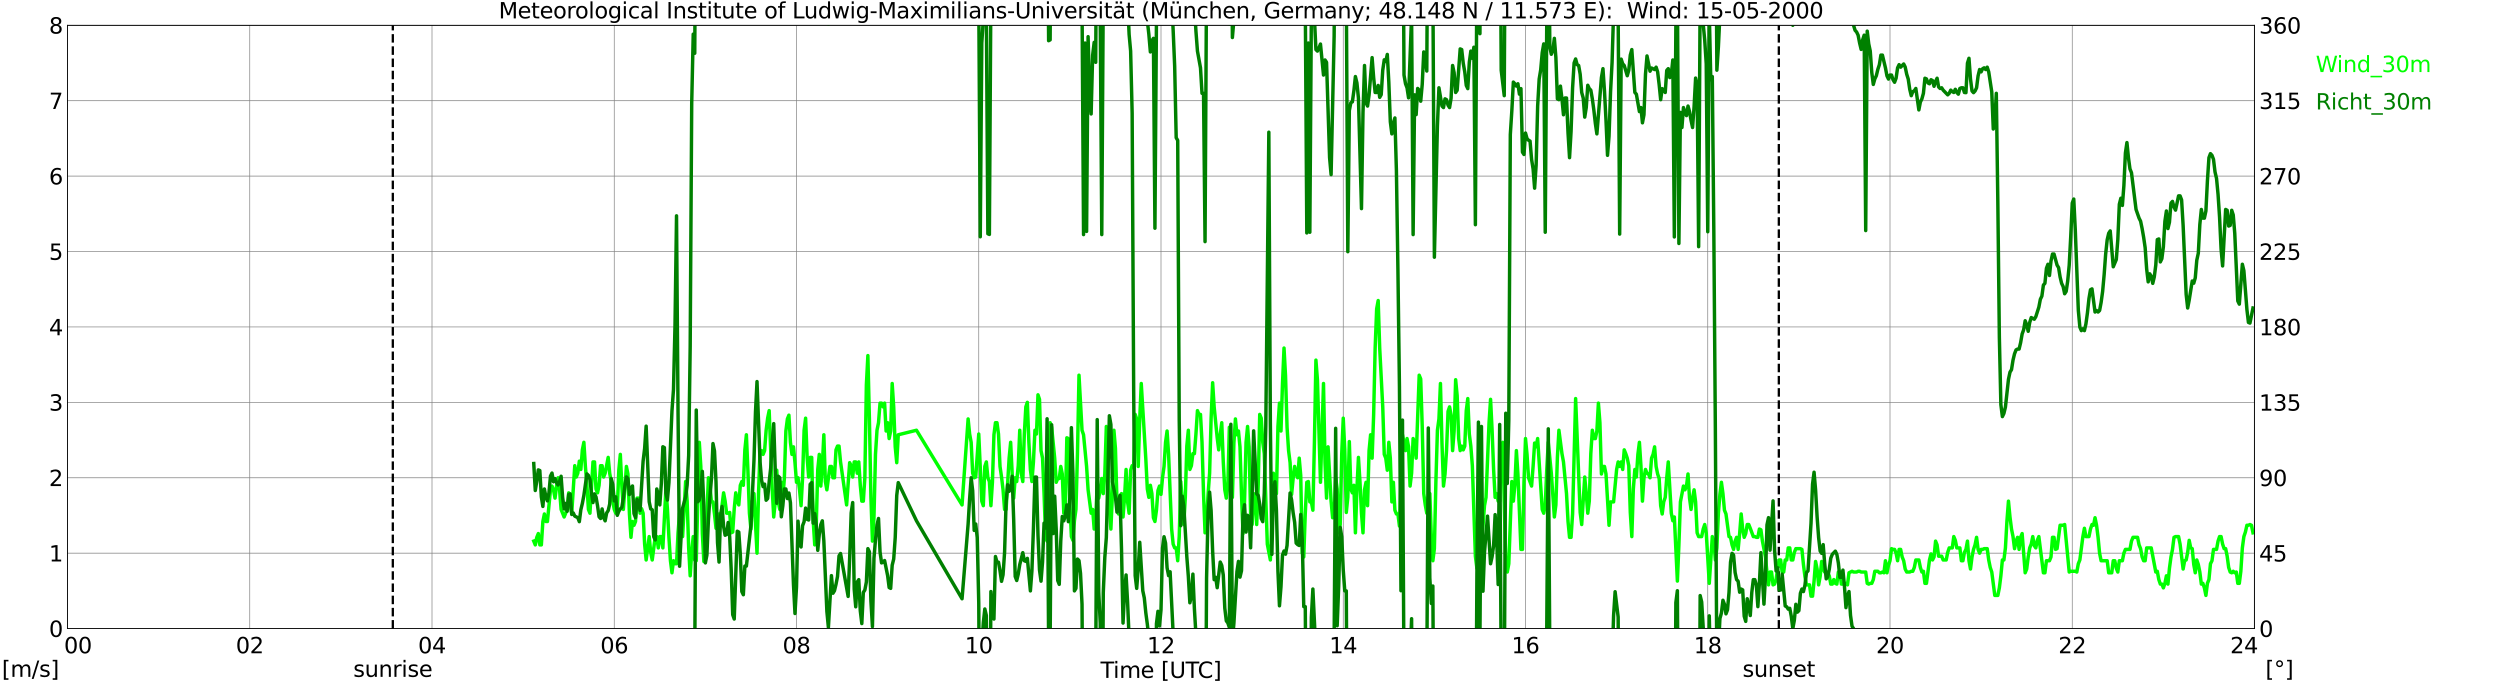 <?xml version="1.0" encoding="utf-8" standalone="no"?>
<!DOCTYPE svg PUBLIC "-//W3C//DTD SVG 1.1//EN"
  "http://www.w3.org/Graphics/SVG/1.1/DTD/svg11.dtd">
<svg xmlns:xlink="http://www.w3.org/1999/xlink" width="1085.4pt" height="296.64pt" viewBox="0 0 1085.4 296.64" xmlns="http://www.w3.org/2000/svg" version="1.1">
 <defs>
  <style type="text/css">*{stroke-linejoin: round; stroke-linecap: butt}</style>
 </defs>
 <g id="figure_1">
  <g id="patch_1">
   <path d="M 0 296.64 
L 1085.4 296.64 
L 1085.4 0 
L 0 0 
z
" style="fill: #ffffff"/>
  </g>
  <g id="axes_1">
   <g id="patch_2">
    <path d="M 29.306 272.909 
L 978.814 272.909 
L 978.814 10.976 
L 29.306 10.976 
z
" style="fill: #ffffff"/>
   </g>
   <g id="patch_3">
    <path d="M 978.814 272.909 
L 978.814 272.909 
L 978.814 10.976 
L 978.814 10.976 
z
" clip-path="url(#p2363291bc5)" style="fill: #d3d3d3; opacity: 0.25; stroke: #d3d3d3; stroke-linejoin: miter"/>
   </g>
   <g id="matplotlib.axis_1">
    <g id="xtick_1">
     <g id="line2d_1">
      <path d="M 29.306 272.909 
L 29.306 10.976 
" clip-path="url(#p2363291bc5)" style="fill: none; stroke: #808080; stroke-width: 0.3; stroke-linecap: square"/>
     </g>
     <g id="line2d_2"/>
     <g id="text_1">
      <!--    00 -->
      <g transform="translate(18.733 283.627) scale(0.095 -0.095)">
       <defs>
        <path id="DejaVuSans-20" transform="scale(0.016)"/>
        <path id="DejaVuSans-30" d="M 2034 4250 
Q 1547 4250 1301 3770 
Q 1056 3291 1056 2328 
Q 1056 1369 1301 889 
Q 1547 409 2034 409 
Q 2525 409 2770 889 
Q 3016 1369 3016 2328 
Q 3016 3291 2770 3770 
Q 2525 4250 2034 4250 
z
M 2034 4750 
Q 2819 4750 3233 4129 
Q 3647 3509 3647 2328 
Q 3647 1150 3233 529 
Q 2819 -91 2034 -91 
Q 1250 -91 836 529 
Q 422 1150 422 2328 
Q 422 3509 836 4129 
Q 1250 4750 2034 4750 
z
" transform="scale(0.016)"/>
       </defs>
       <use xlink:href="#DejaVuSans-20"/>
       <use xlink:href="#DejaVuSans-20" transform="translate(31.787 0)"/>
       <use xlink:href="#DejaVuSans-20" transform="translate(63.574 0)"/>
       <use xlink:href="#DejaVuSans-30" transform="translate(95.361 0)"/>
       <use xlink:href="#DejaVuSans-30" transform="translate(158.984 0)"/>
      </g>
     </g>
    </g>
    <g id="xtick_2">
     <g id="line2d_3">
      <path d="M 108.431 272.909 
L 108.431 10.976 
" clip-path="url(#p2363291bc5)" style="fill: none; stroke: #808080; stroke-width: 0.3; stroke-linecap: square"/>
     </g>
     <g id="line2d_4"/>
     <g id="text_2">
      <!-- 02 -->
      <g transform="translate(102.387 283.627) scale(0.095 -0.095)">
       <defs>
        <path id="DejaVuSans-32" d="M 1228 531 
L 3431 531 
L 3431 0 
L 469 0 
L 469 531 
Q 828 903 1448 1529 
Q 2069 2156 2228 2338 
Q 2531 2678 2651 2914 
Q 2772 3150 2772 3378 
Q 2772 3750 2511 3984 
Q 2250 4219 1831 4219 
Q 1534 4219 1204 4116 
Q 875 4013 500 3803 
L 500 4441 
Q 881 4594 1212 4672 
Q 1544 4750 1819 4750 
Q 2544 4750 2975 4387 
Q 3406 4025 3406 3419 
Q 3406 3131 3298 2873 
Q 3191 2616 2906 2266 
Q 2828 2175 2409 1742 
Q 1991 1309 1228 531 
z
" transform="scale(0.016)"/>
       </defs>
       <use xlink:href="#DejaVuSans-30"/>
       <use xlink:href="#DejaVuSans-32" transform="translate(63.623 0)"/>
      </g>
     </g>
    </g>
    <g id="xtick_3">
     <g id="line2d_5">
      <path d="M 187.557 272.909 
L 187.557 10.976 
" clip-path="url(#p2363291bc5)" style="fill: none; stroke: #808080; stroke-width: 0.3; stroke-linecap: square"/>
     </g>
     <g id="line2d_6"/>
     <g id="text_3">
      <!-- 04 -->
      <g transform="translate(181.513 283.627) scale(0.095 -0.095)">
       <defs>
        <path id="DejaVuSans-34" d="M 2419 4116 
L 825 1625 
L 2419 1625 
L 2419 4116 
z
M 2253 4666 
L 3047 4666 
L 3047 1625 
L 3713 1625 
L 3713 1100 
L 3047 1100 
L 3047 0 
L 2419 0 
L 2419 1100 
L 313 1100 
L 313 1709 
L 2253 4666 
z
" transform="scale(0.016)"/>
       </defs>
       <use xlink:href="#DejaVuSans-30"/>
       <use xlink:href="#DejaVuSans-34" transform="translate(63.623 0)"/>
      </g>
     </g>
    </g>
    <g id="xtick_4">
     <g id="line2d_7">
      <path d="M 266.683 272.909 
L 266.683 10.976 
" clip-path="url(#p2363291bc5)" style="fill: none; stroke: #808080; stroke-width: 0.3; stroke-linecap: square"/>
     </g>
     <g id="line2d_8"/>
     <g id="text_4">
      <!-- 06 -->
      <g transform="translate(260.638 283.627) scale(0.095 -0.095)">
       <defs>
        <path id="DejaVuSans-36" d="M 2113 2584 
Q 1688 2584 1439 2293 
Q 1191 2003 1191 1497 
Q 1191 994 1439 701 
Q 1688 409 2113 409 
Q 2538 409 2786 701 
Q 3034 994 3034 1497 
Q 3034 2003 2786 2293 
Q 2538 2584 2113 2584 
z
M 3366 4563 
L 3366 3988 
Q 3128 4100 2886 4159 
Q 2644 4219 2406 4219 
Q 1781 4219 1451 3797 
Q 1122 3375 1075 2522 
Q 1259 2794 1537 2939 
Q 1816 3084 2150 3084 
Q 2853 3084 3261 2657 
Q 3669 2231 3669 1497 
Q 3669 778 3244 343 
Q 2819 -91 2113 -91 
Q 1303 -91 875 529 
Q 447 1150 447 2328 
Q 447 3434 972 4092 
Q 1497 4750 2381 4750 
Q 2619 4750 2861 4703 
Q 3103 4656 3366 4563 
z
" transform="scale(0.016)"/>
       </defs>
       <use xlink:href="#DejaVuSans-30"/>
       <use xlink:href="#DejaVuSans-36" transform="translate(63.623 0)"/>
      </g>
     </g>
    </g>
    <g id="xtick_5">
     <g id="line2d_9">
      <path d="M 345.808 272.909 
L 345.808 10.976 
" clip-path="url(#p2363291bc5)" style="fill: none; stroke: #808080; stroke-width: 0.3; stroke-linecap: square"/>
     </g>
     <g id="line2d_10"/>
     <g id="text_5">
      <!-- 08 -->
      <g transform="translate(339.764 283.627) scale(0.095 -0.095)">
       <defs>
        <path id="DejaVuSans-38" d="M 2034 2216 
Q 1584 2216 1326 1975 
Q 1069 1734 1069 1313 
Q 1069 891 1326 650 
Q 1584 409 2034 409 
Q 2484 409 2743 651 
Q 3003 894 3003 1313 
Q 3003 1734 2745 1975 
Q 2488 2216 2034 2216 
z
M 1403 2484 
Q 997 2584 770 2862 
Q 544 3141 544 3541 
Q 544 4100 942 4425 
Q 1341 4750 2034 4750 
Q 2731 4750 3128 4425 
Q 3525 4100 3525 3541 
Q 3525 3141 3298 2862 
Q 3072 2584 2669 2484 
Q 3125 2378 3379 2068 
Q 3634 1759 3634 1313 
Q 3634 634 3220 271 
Q 2806 -91 2034 -91 
Q 1263 -91 848 271 
Q 434 634 434 1313 
Q 434 1759 690 2068 
Q 947 2378 1403 2484 
z
M 1172 3481 
Q 1172 3119 1398 2916 
Q 1625 2713 2034 2713 
Q 2441 2713 2670 2916 
Q 2900 3119 2900 3481 
Q 2900 3844 2670 4047 
Q 2441 4250 2034 4250 
Q 1625 4250 1398 4047 
Q 1172 3844 1172 3481 
z
" transform="scale(0.016)"/>
       </defs>
       <use xlink:href="#DejaVuSans-30"/>
       <use xlink:href="#DejaVuSans-38" transform="translate(63.623 0)"/>
      </g>
     </g>
    </g>
    <g id="xtick_6">
     <g id="line2d_11">
      <path d="M 424.934 272.909 
L 424.934 10.976 
" clip-path="url(#p2363291bc5)" style="fill: none; stroke: #808080; stroke-width: 0.3; stroke-linecap: square"/>
     </g>
     <g id="line2d_12"/>
     <g id="text_6">
      <!-- 10 -->
      <g transform="translate(418.89 283.627) scale(0.095 -0.095)">
       <defs>
        <path id="DejaVuSans-31" d="M 794 531 
L 1825 531 
L 1825 4091 
L 703 3866 
L 703 4441 
L 1819 4666 
L 2450 4666 
L 2450 531 
L 3481 531 
L 3481 0 
L 794 0 
L 794 531 
z
" transform="scale(0.016)"/>
       </defs>
       <use xlink:href="#DejaVuSans-31"/>
       <use xlink:href="#DejaVuSans-30" transform="translate(63.623 0)"/>
      </g>
     </g>
    </g>
    <g id="xtick_7">
     <g id="line2d_13">
      <path d="M 504.06 272.909 
L 504.06 10.976 
" clip-path="url(#p2363291bc5)" style="fill: none; stroke: #808080; stroke-width: 0.3; stroke-linecap: square"/>
     </g>
     <g id="line2d_14"/>
     <g id="text_7">
      <!-- 12 -->
      <g transform="translate(498.015 283.627) scale(0.095 -0.095)">
       <use xlink:href="#DejaVuSans-31"/>
       <use xlink:href="#DejaVuSans-32" transform="translate(63.623 0)"/>
      </g>
     </g>
    </g>
    <g id="xtick_8">
     <g id="line2d_15">
      <path d="M 583.185 272.909 
L 583.185 10.976 
" clip-path="url(#p2363291bc5)" style="fill: none; stroke: #808080; stroke-width: 0.3; stroke-linecap: square"/>
     </g>
     <g id="line2d_16"/>
     <g id="text_8">
      <!-- 14 -->
      <g transform="translate(577.141 283.627) scale(0.095 -0.095)">
       <use xlink:href="#DejaVuSans-31"/>
       <use xlink:href="#DejaVuSans-34" transform="translate(63.623 0)"/>
      </g>
     </g>
    </g>
    <g id="xtick_9">
     <g id="line2d_17">
      <path d="M 662.311 272.909 
L 662.311 10.976 
" clip-path="url(#p2363291bc5)" style="fill: none; stroke: #808080; stroke-width: 0.3; stroke-linecap: square"/>
     </g>
     <g id="line2d_18"/>
     <g id="text_9">
      <!-- 16 -->
      <g transform="translate(656.267 283.627) scale(0.095 -0.095)">
       <use xlink:href="#DejaVuSans-31"/>
       <use xlink:href="#DejaVuSans-36" transform="translate(63.623 0)"/>
      </g>
     </g>
    </g>
    <g id="xtick_10">
     <g id="line2d_19">
      <path d="M 741.437 272.909 
L 741.437 10.976 
" clip-path="url(#p2363291bc5)" style="fill: none; stroke: #808080; stroke-width: 0.3; stroke-linecap: square"/>
     </g>
     <g id="line2d_20"/>
     <g id="text_10">
      <!-- 18 -->
      <g transform="translate(735.392 283.627) scale(0.095 -0.095)">
       <use xlink:href="#DejaVuSans-31"/>
       <use xlink:href="#DejaVuSans-38" transform="translate(63.623 0)"/>
      </g>
     </g>
    </g>
    <g id="xtick_11">
     <g id="line2d_21">
      <path d="M 820.562 272.909 
L 820.562 10.976 
" clip-path="url(#p2363291bc5)" style="fill: none; stroke: #808080; stroke-width: 0.3; stroke-linecap: square"/>
     </g>
     <g id="line2d_22"/>
     <g id="text_11">
      <!-- 20 -->
      <g transform="translate(814.518 283.627) scale(0.095 -0.095)">
       <use xlink:href="#DejaVuSans-32"/>
       <use xlink:href="#DejaVuSans-30" transform="translate(63.623 0)"/>
      </g>
     </g>
    </g>
    <g id="xtick_12">
     <g id="line2d_23">
      <path d="M 899.688 272.909 
L 899.688 10.976 
" clip-path="url(#p2363291bc5)" style="fill: none; stroke: #808080; stroke-width: 0.3; stroke-linecap: square"/>
     </g>
     <g id="line2d_24"/>
     <g id="text_12">
      <!-- 22 -->
      <g transform="translate(893.644 283.627) scale(0.095 -0.095)">
       <use xlink:href="#DejaVuSans-32"/>
       <use xlink:href="#DejaVuSans-32" transform="translate(63.623 0)"/>
      </g>
     </g>
    </g>
    <g id="xtick_13">
     <g id="line2d_25">
      <path d="M 978.814 272.909 
L 978.814 10.976 
" clip-path="url(#p2363291bc5)" style="fill: none; stroke: #808080; stroke-width: 0.3; stroke-linecap: square"/>
     </g>
     <g id="line2d_26"/>
     <g id="text_13">
      <!-- 24    -->
      <g transform="translate(968.241 283.627) scale(0.095 -0.095)">
       <use xlink:href="#DejaVuSans-32"/>
       <use xlink:href="#DejaVuSans-34" transform="translate(63.623 0)"/>
       <use xlink:href="#DejaVuSans-20" transform="translate(127.246 0)"/>
       <use xlink:href="#DejaVuSans-20" transform="translate(159.033 0)"/>
       <use xlink:href="#DejaVuSans-20" transform="translate(190.82 0)"/>
      </g>
     </g>
    </g>
    <g id="text_14">
     <!-- Time [UTC] -->
     <g transform="translate(477.806 294.322) scale(0.095 -0.095)">
      <defs>
       <path id="DejaVuSans-54" d="M -19 4666 
L 3928 4666 
L 3928 4134 
L 2272 4134 
L 2272 0 
L 1638 0 
L 1638 4134 
L -19 4134 
L -19 4666 
z
" transform="scale(0.016)"/>
       <path id="DejaVuSans-69" d="M 603 3500 
L 1178 3500 
L 1178 0 
L 603 0 
L 603 3500 
z
M 603 4863 
L 1178 4863 
L 1178 4134 
L 603 4134 
L 603 4863 
z
" transform="scale(0.016)"/>
       <path id="DejaVuSans-6d" d="M 3328 2828 
Q 3544 3216 3844 3400 
Q 4144 3584 4550 3584 
Q 5097 3584 5394 3201 
Q 5691 2819 5691 2113 
L 5691 0 
L 5113 0 
L 5113 2094 
Q 5113 2597 4934 2840 
Q 4756 3084 4391 3084 
Q 3944 3084 3684 2787 
Q 3425 2491 3425 1978 
L 3425 0 
L 2847 0 
L 2847 2094 
Q 2847 2600 2669 2842 
Q 2491 3084 2119 3084 
Q 1678 3084 1418 2786 
Q 1159 2488 1159 1978 
L 1159 0 
L 581 0 
L 581 3500 
L 1159 3500 
L 1159 2956 
Q 1356 3278 1631 3431 
Q 1906 3584 2284 3584 
Q 2666 3584 2933 3390 
Q 3200 3197 3328 2828 
z
" transform="scale(0.016)"/>
       <path id="DejaVuSans-65" d="M 3597 1894 
L 3597 1613 
L 953 1613 
Q 991 1019 1311 708 
Q 1631 397 2203 397 
Q 2534 397 2845 478 
Q 3156 559 3463 722 
L 3463 178 
Q 3153 47 2828 -22 
Q 2503 -91 2169 -91 
Q 1331 -91 842 396 
Q 353 884 353 1716 
Q 353 2575 817 3079 
Q 1281 3584 2069 3584 
Q 2775 3584 3186 3129 
Q 3597 2675 3597 1894 
z
M 3022 2063 
Q 3016 2534 2758 2815 
Q 2500 3097 2075 3097 
Q 1594 3097 1305 2825 
Q 1016 2553 972 2059 
L 3022 2063 
z
" transform="scale(0.016)"/>
       <path id="DejaVuSans-5b" d="M 550 4863 
L 1875 4863 
L 1875 4416 
L 1125 4416 
L 1125 -397 
L 1875 -397 
L 1875 -844 
L 550 -844 
L 550 4863 
z
" transform="scale(0.016)"/>
       <path id="DejaVuSans-55" d="M 556 4666 
L 1191 4666 
L 1191 1831 
Q 1191 1081 1462 751 
Q 1734 422 2344 422 
Q 2950 422 3222 751 
Q 3494 1081 3494 1831 
L 3494 4666 
L 4128 4666 
L 4128 1753 
Q 4128 841 3676 375 
Q 3225 -91 2344 -91 
Q 1459 -91 1007 375 
Q 556 841 556 1753 
L 556 4666 
z
" transform="scale(0.016)"/>
       <path id="DejaVuSans-43" d="M 4122 4306 
L 4122 3641 
Q 3803 3938 3442 4084 
Q 3081 4231 2675 4231 
Q 1875 4231 1450 3742 
Q 1025 3253 1025 2328 
Q 1025 1406 1450 917 
Q 1875 428 2675 428 
Q 3081 428 3442 575 
Q 3803 722 4122 1019 
L 4122 359 
Q 3791 134 3420 21 
Q 3050 -91 2638 -91 
Q 1578 -91 968 557 
Q 359 1206 359 2328 
Q 359 3453 968 4101 
Q 1578 4750 2638 4750 
Q 3056 4750 3426 4639 
Q 3797 4528 4122 4306 
z
" transform="scale(0.016)"/>
       <path id="DejaVuSans-5d" d="M 1947 4863 
L 1947 -844 
L 622 -844 
L 622 -397 
L 1369 -397 
L 1369 4416 
L 622 4416 
L 622 4863 
L 1947 4863 
z
" transform="scale(0.016)"/>
      </defs>
      <use xlink:href="#DejaVuSans-54"/>
      <use xlink:href="#DejaVuSans-69" transform="translate(57.959 0)"/>
      <use xlink:href="#DejaVuSans-6d" transform="translate(85.742 0)"/>
      <use xlink:href="#DejaVuSans-65" transform="translate(183.154 0)"/>
      <use xlink:href="#DejaVuSans-20" transform="translate(244.678 0)"/>
      <use xlink:href="#DejaVuSans-5b" transform="translate(276.465 0)"/>
      <use xlink:href="#DejaVuSans-55" transform="translate(315.479 0)"/>
      <use xlink:href="#DejaVuSans-54" transform="translate(388.672 0)"/>
      <use xlink:href="#DejaVuSans-43" transform="translate(443.881 0)"/>
      <use xlink:href="#DejaVuSans-5d" transform="translate(513.705 0)"/>
     </g>
    </g>
   </g>
   <g id="matplotlib.axis_2">
    <g id="ytick_1">
     <g id="line2d_27">
      <path d="M 29.306 272.909 
L 978.814 272.909 
" clip-path="url(#p2363291bc5)" style="fill: none; stroke: #808080; stroke-width: 0.3; stroke-linecap: square"/>
     </g>
     <g id="line2d_28"/>
     <g id="text_15">
      <!-- 0 -->
      <g transform="translate(21.261 276.518) scale(0.095 -0.095)">
       <use xlink:href="#DejaVuSans-30"/>
      </g>
     </g>
    </g>
    <g id="ytick_2">
     <g id="line2d_29">
      <path d="M 29.306 240.167 
L 978.814 240.167 
" clip-path="url(#p2363291bc5)" style="fill: none; stroke: #808080; stroke-width: 0.3; stroke-linecap: square"/>
     </g>
     <g id="line2d_30"/>
     <g id="text_16">
      <!-- 1 -->
      <g transform="translate(21.261 243.776) scale(0.095 -0.095)">
       <use xlink:href="#DejaVuSans-31"/>
      </g>
     </g>
    </g>
    <g id="ytick_3">
     <g id="line2d_31">
      <path d="M 29.306 207.426 
L 978.814 207.426 
" clip-path="url(#p2363291bc5)" style="fill: none; stroke: #808080; stroke-width: 0.3; stroke-linecap: square"/>
     </g>
     <g id="line2d_32"/>
     <g id="text_17">
      <!-- 2 -->
      <g transform="translate(21.261 211.035) scale(0.095 -0.095)">
       <use xlink:href="#DejaVuSans-32"/>
      </g>
     </g>
    </g>
    <g id="ytick_4">
     <g id="line2d_33">
      <path d="M 29.306 174.684 
L 978.814 174.684 
" clip-path="url(#p2363291bc5)" style="fill: none; stroke: #808080; stroke-width: 0.3; stroke-linecap: square"/>
     </g>
     <g id="line2d_34"/>
     <g id="text_18">
      <!-- 3 -->
      <g transform="translate(21.261 178.293) scale(0.095 -0.095)">
       <defs>
        <path id="DejaVuSans-33" d="M 2597 2516 
Q 3050 2419 3304 2112 
Q 3559 1806 3559 1356 
Q 3559 666 3084 287 
Q 2609 -91 1734 -91 
Q 1441 -91 1130 -33 
Q 819 25 488 141 
L 488 750 
Q 750 597 1062 519 
Q 1375 441 1716 441 
Q 2309 441 2620 675 
Q 2931 909 2931 1356 
Q 2931 1769 2642 2001 
Q 2353 2234 1838 2234 
L 1294 2234 
L 1294 2753 
L 1863 2753 
Q 2328 2753 2575 2939 
Q 2822 3125 2822 3475 
Q 2822 3834 2567 4026 
Q 2313 4219 1838 4219 
Q 1578 4219 1281 4162 
Q 984 4106 628 3988 
L 628 4550 
Q 988 4650 1302 4700 
Q 1616 4750 1894 4750 
Q 2613 4750 3031 4423 
Q 3450 4097 3450 3541 
Q 3450 3153 3228 2886 
Q 3006 2619 2597 2516 
z
" transform="scale(0.016)"/>
       </defs>
       <use xlink:href="#DejaVuSans-33"/>
      </g>
     </g>
    </g>
    <g id="ytick_5">
     <g id="line2d_35">
      <path d="M 29.306 141.942 
L 978.814 141.942 
" clip-path="url(#p2363291bc5)" style="fill: none; stroke: #808080; stroke-width: 0.3; stroke-linecap: square"/>
     </g>
     <g id="line2d_36"/>
     <g id="text_19">
      <!-- 4 -->
      <g transform="translate(21.261 145.551) scale(0.095 -0.095)">
       <use xlink:href="#DejaVuSans-34"/>
      </g>
     </g>
    </g>
    <g id="ytick_6">
     <g id="line2d_37">
      <path d="M 29.306 109.201 
L 978.814 109.201 
" clip-path="url(#p2363291bc5)" style="fill: none; stroke: #808080; stroke-width: 0.3; stroke-linecap: square"/>
     </g>
     <g id="line2d_38"/>
     <g id="text_20">
      <!-- 5 -->
      <g transform="translate(21.261 112.81) scale(0.095 -0.095)">
       <defs>
        <path id="DejaVuSans-35" d="M 691 4666 
L 3169 4666 
L 3169 4134 
L 1269 4134 
L 1269 2991 
Q 1406 3038 1543 3061 
Q 1681 3084 1819 3084 
Q 2600 3084 3056 2656 
Q 3513 2228 3513 1497 
Q 3513 744 3044 326 
Q 2575 -91 1722 -91 
Q 1428 -91 1123 -41 
Q 819 9 494 109 
L 494 744 
Q 775 591 1075 516 
Q 1375 441 1709 441 
Q 2250 441 2565 725 
Q 2881 1009 2881 1497 
Q 2881 1984 2565 2268 
Q 2250 2553 1709 2553 
Q 1456 2553 1204 2497 
Q 953 2441 691 2322 
L 691 4666 
z
" transform="scale(0.016)"/>
       </defs>
       <use xlink:href="#DejaVuSans-35"/>
      </g>
     </g>
    </g>
    <g id="ytick_7">
     <g id="line2d_39">
      <path d="M 29.306 76.459 
L 978.814 76.459 
" clip-path="url(#p2363291bc5)" style="fill: none; stroke: #808080; stroke-width: 0.3; stroke-linecap: square"/>
     </g>
     <g id="line2d_40"/>
     <g id="text_21">
      <!-- 6 -->
      <g transform="translate(21.261 80.068) scale(0.095 -0.095)">
       <use xlink:href="#DejaVuSans-36"/>
      </g>
     </g>
    </g>
    <g id="ytick_8">
     <g id="line2d_41">
      <path d="M 29.306 43.717 
L 978.814 43.717 
" clip-path="url(#p2363291bc5)" style="fill: none; stroke: #808080; stroke-width: 0.3; stroke-linecap: square"/>
     </g>
     <g id="line2d_42"/>
     <g id="text_22">
      <!-- 7 -->
      <g transform="translate(21.261 47.327) scale(0.095 -0.095)">
       <defs>
        <path id="DejaVuSans-37" d="M 525 4666 
L 3525 4666 
L 3525 4397 
L 1831 0 
L 1172 0 
L 2766 4134 
L 525 4134 
L 525 4666 
z
" transform="scale(0.016)"/>
       </defs>
       <use xlink:href="#DejaVuSans-37"/>
      </g>
     </g>
    </g>
    <g id="ytick_9">
     <g id="line2d_43">
      <path d="M 29.306 10.976 
L 978.814 10.976 
" clip-path="url(#p2363291bc5)" style="fill: none; stroke: #808080; stroke-width: 0.3; stroke-linecap: square"/>
     </g>
     <g id="line2d_44"/>
     <g id="text_23">
      <!-- 8 -->
      <g transform="translate(21.261 14.585) scale(0.095 -0.095)">
       <use xlink:href="#DejaVuSans-38"/>
      </g>
     </g>
    </g>
   </g>
   <g id="line2d_45">
    <path d="M 170.545 272.909 
L 170.545 10.976 
" clip-path="url(#p2363291bc5)" style="fill: none; stroke-dasharray: 3.7,1.6; stroke-dashoffset: 0; stroke: #000000"/>
   </g>
   <g id="line2d_46">
    <path d="M 772.296 272.909 
L 772.296 10.976 
" clip-path="url(#p2363291bc5)" style="fill: none; stroke-dasharray: 3.7,1.6; stroke-dashoffset: 0; stroke: #000000"/>
   </g>
   <g id="line2d_47">
    <path d="M 231.736 234.928 
L 232.395 236.566 
L 233.054 233.291 
L 233.714 231.654 
L 234.373 236.566 
L 235.033 236.566 
L 235.692 226.416 
L 236.351 223.142 
L 237.011 226.416 
L 237.67 226.416 
L 238.989 212.664 
L 239.648 211.027 
L 240.308 212.664 
L 240.967 216.266 
L 241.626 211.027 
L 242.286 207.426 
L 242.945 212.664 
L 243.604 221.177 
L 244.923 224.451 
L 245.583 222.814 
L 246.242 220.85 
L 246.901 213.974 
L 247.561 219.213 
L 248.22 222.814 
L 249.539 202.187 
L 250.198 207.098 
L 250.858 205.461 
L 251.517 200.222 
L 252.176 203.824 
L 252.836 195.311 
L 253.495 192.037 
L 254.155 202.514 
L 254.814 210.7 
L 255.473 221.177 
L 256.133 222.814 
L 257.451 200.55 
L 258.111 200.55 
L 258.77 212.337 
L 259.43 213.974 
L 260.089 210.7 
L 260.748 202.187 
L 261.408 202.187 
L 262.067 207.098 
L 262.726 205.461 
L 264.045 198.585 
L 264.705 205.461 
L 265.364 209.063 
L 266.023 217.575 
L 266.683 221.177 
L 267.342 222.814 
L 268.002 221.177 
L 268.661 204.151 
L 269.32 197.276 
L 269.98 211.027 
L 270.639 221.177 
L 271.958 202.514 
L 272.617 205.788 
L 273.277 223.142 
L 273.936 233.291 
L 274.595 226.416 
L 275.255 228.053 
L 275.914 226.416 
L 276.573 216.266 
L 277.233 216.266 
L 277.892 222.814 
L 278.552 220.85 
L 279.211 222.814 
L 279.87 236.238 
L 280.53 243.114 
L 281.849 232.964 
L 282.508 239.84 
L 283.167 243.114 
L 284.486 232.964 
L 285.145 232.964 
L 285.805 237.875 
L 286.464 232.964 
L 287.124 232.964 
L 287.783 237.875 
L 289.102 212.337 
L 289.761 220.85 
L 290.42 233.291 
L 291.08 243.441 
L 291.739 248.68 
L 292.399 243.441 
L 293.058 244.751 
L 293.717 244.751 
L 294.377 231.327 
L 295.036 222.814 
L 296.355 232.964 
L 297.674 209.063 
L 298.333 217.575 
L 298.992 237.875 
L 299.652 249.99 
L 300.311 239.512 
L 300.971 232.964 
L 301.63 243.114 
L 302.289 243.441 
L 303.608 192.037 
L 304.267 202.514 
L 304.927 231.654 
L 305.586 243.769 
L 306.246 234.928 
L 306.905 223.142 
L 307.564 207.426 
L 308.224 211.027 
L 308.883 217.903 
L 309.543 217.903 
L 310.202 223.142 
L 310.861 229.362 
L 311.521 228.053 
L 312.18 223.142 
L 312.839 226.088 
L 313.499 219.213 
L 314.158 213.974 
L 314.818 217.575 
L 315.477 222.814 
L 316.136 222.814 
L 316.796 222.487 
L 317.455 231.327 
L 318.114 231 
L 318.774 220.85 
L 319.433 213.974 
L 320.093 217.575 
L 320.752 219.213 
L 321.411 210.7 
L 322.071 209.063 
L 322.73 210.7 
L 323.39 195.311 
L 324.049 188.763 
L 324.708 204.151 
L 325.368 222.814 
L 326.027 229.69 
L 326.686 217.575 
L 327.346 214.301 
L 328.665 240.167 
L 329.324 214.301 
L 329.983 195.639 
L 330.643 195.639 
L 331.302 197.276 
L 331.961 195.639 
L 332.621 186.798 
L 333.28 181.56 
L 333.94 178.285 
L 335.258 212.337 
L 335.918 224.451 
L 336.577 217.903 
L 337.236 204.151 
L 337.896 217.903 
L 338.555 221.177 
L 339.215 209.39 
L 339.874 216.266 
L 340.533 207.753 
L 341.193 187.126 
L 341.852 181.887 
L 342.512 180.25 
L 343.171 192.037 
L 343.83 197.276 
L 344.49 194.001 
L 345.149 200.877 
L 345.808 209.39 
L 346.468 207.426 
L 347.127 212.664 
L 347.787 219.54 
L 348.446 207.426 
L 349.105 186.798 
L 349.765 181.56 
L 350.424 198.585 
L 351.083 207.098 
L 351.743 198.585 
L 352.402 198.585 
L 353.062 226.088 
L 353.721 236.566 
L 354.38 228.053 
L 355.04 203.824 
L 355.699 197.276 
L 356.359 211.027 
L 357.018 202.187 
L 357.677 188.763 
L 358.337 209.063 
L 358.996 212.664 
L 360.315 202.514 
L 360.974 202.514 
L 361.634 207.426 
L 362.293 207.426 
L 362.952 195.311 
L 363.612 193.674 
L 364.271 193.674 
L 364.93 200.55 
L 367.568 219.213 
L 368.887 200.877 
L 369.546 202.187 
L 370.206 207.098 
L 370.865 200.55 
L 371.524 200.55 
L 372.184 205.461 
L 372.843 200.55 
L 373.502 210.7 
L 374.162 217.575 
L 374.821 217.575 
L 375.481 207.426 
L 376.14 167.153 
L 376.799 154.384 
L 377.459 181.887 
L 378.118 215.938 
L 378.777 234.928 
L 379.437 224.779 
L 380.096 197.276 
L 380.756 186.798 
L 381.415 183.524 
L 382.074 175.011 
L 382.734 175.011 
L 383.393 176.648 
L 384.053 175.011 
L 384.712 187.126 
L 385.371 183.524 
L 386.031 190.4 
L 386.69 187.126 
L 387.349 166.498 
L 388.009 176.648 
L 388.668 194.001 
L 389.328 200.877 
L 389.987 188.763 
L 397.899 186.798 
L 417.681 219.213 
L 420.318 181.887 
L 420.978 188.435 
L 421.637 192.037 
L 422.297 205.461 
L 422.956 207.426 
L 423.615 207.098 
L 424.934 188.435 
L 426.253 217.575 
L 426.912 219.54 
L 427.572 202.514 
L 428.231 200.55 
L 428.89 207.426 
L 429.55 209.063 
L 430.209 219.54 
L 430.869 209.39 
L 431.528 188.763 
L 432.187 183.524 
L 432.847 183.524 
L 433.506 188.435 
L 434.165 202.514 
L 434.825 207.098 
L 435.484 212.664 
L 436.144 221.177 
L 436.803 221.177 
L 438.122 198.913 
L 438.781 192.037 
L 439.44 205.461 
L 440.1 216.266 
L 440.759 207.426 
L 441.419 209.063 
L 442.078 202.187 
L 442.737 186.798 
L 443.397 205.461 
L 444.056 209.063 
L 444.716 188.435 
L 445.375 176.648 
L 446.034 174.684 
L 446.694 192.037 
L 447.353 203.824 
L 448.012 209.063 
L 448.672 200.55 
L 449.331 186.798 
L 449.991 188.435 
L 450.65 171.41 
L 451.309 173.374 
L 451.969 195.639 
L 452.628 198.913 
L 453.287 214.301 
L 453.947 233.291 
L 454.606 234.928 
L 455.925 183.524 
L 456.584 185.489 
L 457.903 198.913 
L 458.563 209.39 
L 459.222 207.753 
L 459.881 207.753 
L 460.541 202.514 
L 461.2 205.788 
L 461.859 222.814 
L 462.519 220.85 
L 463.178 190.072 
L 463.838 190.4 
L 464.497 219.213 
L 465.156 232.964 
L 465.816 234.601 
L 466.475 226.088 
L 467.134 221.177 
L 467.794 196.948 
L 468.453 162.897 
L 469.772 186.798 
L 470.431 188.763 
L 471.75 202.514 
L 472.409 212.664 
L 473.728 222.814 
L 474.388 221.177 
L 475.047 229.69 
L 475.706 226.416 
L 476.366 209.39 
L 477.025 216.266 
L 477.685 212.664 
L 478.344 207.753 
L 479.003 214.301 
L 479.663 205.788 
L 480.322 185.161 
L 480.981 195.311 
L 481.641 221.177 
L 482.3 229.69 
L 482.96 214.629 
L 483.619 186.798 
L 484.278 194.656 
L 484.938 217.575 
L 485.597 223.142 
L 486.256 215.938 
L 486.916 214.301 
L 487.575 224.451 
L 488.235 215.938 
L 488.894 203.824 
L 489.553 217.903 
L 490.213 222.814 
L 490.872 204.151 
L 491.532 202.187 
L 492.191 202.187 
L 492.85 179.923 
L 493.51 181.887 
L 494.169 202.514 
L 494.828 181.887 
L 495.488 166.498 
L 497.466 199.24 
L 498.125 212.337 
L 498.785 215.938 
L 499.444 210.7 
L 500.103 214.301 
L 500.763 224.779 
L 501.422 226.416 
L 502.082 221.504 
L 502.741 212.992 
L 503.4 211.027 
L 504.06 214.629 
L 504.719 207.426 
L 505.379 202.514 
L 506.038 192.037 
L 506.697 187.126 
L 507.357 197.276 
L 508.675 229.69 
L 509.335 236.238 
L 509.994 237.875 
L 510.654 237.875 
L 511.313 243.441 
L 511.972 232.964 
L 512.632 209.063 
L 513.291 217.575 
L 513.95 227.725 
L 514.61 215.938 
L 515.269 193.674 
L 515.929 186.798 
L 516.588 203.824 
L 517.247 202.187 
L 517.907 196.948 
L 518.566 196.948 
L 519.226 188.435 
L 519.885 178.285 
L 520.544 179.923 
L 521.204 179.923 
L 521.863 192.037 
L 522.522 214.301 
L 523.182 231.327 
L 523.841 226.416 
L 524.501 214.629 
L 525.16 205.461 
L 525.819 181.56 
L 526.479 166.171 
L 527.138 176.648 
L 528.457 190.072 
L 529.116 195.311 
L 529.776 188.763 
L 530.435 183.524 
L 531.094 200.55 
L 531.754 212.664 
L 532.413 216.266 
L 533.073 211.027 
L 533.732 185.489 
L 534.391 194.001 
L 535.051 215.938 
L 535.71 192.364 
L 536.369 181.887 
L 537.029 188.763 
L 537.688 187.126 
L 538.348 194.001 
L 539.007 214.629 
L 539.666 231.654 
L 540.326 217.903 
L 540.985 192.037 
L 541.644 185.161 
L 542.304 194.001 
L 542.963 222.814 
L 543.623 227.725 
L 544.282 214.301 
L 544.941 215.938 
L 545.601 227.725 
L 546.26 210.7 
L 546.919 179.923 
L 547.579 181.56 
L 548.238 192.037 
L 548.898 196.948 
L 550.216 236.238 
L 551.535 243.114 
L 552.195 227.398 
L 552.854 205.461 
L 553.513 212.664 
L 554.173 214.301 
L 554.832 185.161 
L 555.491 175.011 
L 556.151 187.126 
L 556.81 166.498 
L 557.47 151.11 
L 558.129 163.224 
L 558.788 185.489 
L 559.448 195.639 
L 560.107 200.877 
L 560.766 214.629 
L 561.426 207.753 
L 562.085 202.514 
L 562.745 205.788 
L 563.404 207.426 
L 564.063 198.913 
L 564.723 206.443 
L 565.382 240.167 
L 566.042 241.804 
L 566.701 222.814 
L 567.36 209.39 
L 568.02 209.063 
L 568.679 217.903 
L 569.338 217.903 
L 569.998 221.504 
L 570.657 192.364 
L 571.317 156.349 
L 571.976 164.861 
L 573.295 209.39 
L 574.613 166.498 
L 575.273 200.877 
L 575.932 216.266 
L 576.592 194.001 
L 577.91 217.575 
L 578.57 224.779 
L 579.229 224.451 
L 579.889 207.426 
L 580.548 212.337 
L 581.207 231.327 
L 581.867 227.725 
L 582.526 196.948 
L 583.185 181.56 
L 583.845 195.311 
L 584.504 222.487 
L 585.164 215.938 
L 585.823 191.71 
L 586.482 212.337 
L 587.142 213.974 
L 587.801 210.7 
L 588.46 231.327 
L 589.12 212.337 
L 589.779 198.585 
L 590.439 209.063 
L 591.098 222.814 
L 591.757 231.327 
L 592.417 212.664 
L 593.076 209.39 
L 593.736 219.54 
L 594.395 195.639 
L 595.054 188.763 
L 595.714 198.913 
L 596.373 180.25 
L 597.032 151.11 
L 597.692 134.084 
L 598.351 130.483 
L 599.011 151.11 
L 600.329 176.648 
L 600.989 197.276 
L 601.648 198.913 
L 602.307 204.151 
L 602.967 192.037 
L 603.626 198.913 
L 604.286 217.903 
L 604.945 209.39 
L 605.604 221.504 
L 606.264 223.142 
L 606.923 223.142 
L 607.582 228.38 
L 608.901 188.763 
L 610.22 195.639 
L 610.879 190.4 
L 611.539 194.001 
L 612.198 211.027 
L 612.858 205.461 
L 613.517 190.4 
L 614.176 192.037 
L 614.836 198.913 
L 616.154 162.897 
L 616.814 164.534 
L 617.473 185.161 
L 618.133 214.301 
L 618.792 219.213 
L 619.451 222.814 
L 620.111 215.938 
L 620.77 214.301 
L 621.429 233.291 
L 622.089 243.441 
L 622.748 238.203 
L 623.408 209.063 
L 624.067 186.798 
L 624.726 181.887 
L 625.386 166.498 
L 626.045 192.364 
L 626.705 211.027 
L 627.364 205.788 
L 628.023 195.639 
L 628.683 178.613 
L 629.342 176.648 
L 630.001 180.25 
L 630.661 195.639 
L 631.32 187.126 
L 631.98 164.861 
L 632.639 171.737 
L 633.298 190.4 
L 633.958 195.639 
L 634.617 193.674 
L 635.276 195.311 
L 635.936 193.674 
L 636.595 178.285 
L 637.255 173.047 
L 637.914 188.435 
L 638.573 193.674 
L 639.233 202.187 
L 640.552 241.477 
L 641.211 246.715 
L 642.53 229.362 
L 643.189 234.928 
L 643.848 228.38 
L 644.508 219.54 
L 645.167 215.938 
L 646.486 183.524 
L 647.145 173.374 
L 647.805 186.798 
L 648.464 203.824 
L 649.123 215.938 
L 649.783 214.301 
L 650.442 217.575 
L 651.102 217.575 
L 651.761 196.948 
L 652.42 192.037 
L 653.739 244.424 
L 654.399 248.353 
L 655.058 244.751 
L 656.377 209.063 
L 657.036 217.575 
L 657.695 210.7 
L 658.355 195.639 
L 659.014 205.788 
L 660.333 238.53 
L 660.992 238.53 
L 661.652 209.39 
L 662.311 190.4 
L 662.97 197.276 
L 663.63 207.426 
L 664.949 211.027 
L 665.608 202.514 
L 666.267 192.364 
L 666.927 194.001 
L 667.586 190.4 
L 669.564 221.177 
L 670.224 222.814 
L 670.883 219.213 
L 671.542 203.824 
L 672.202 192.037 
L 673.521 205.461 
L 674.839 224.451 
L 675.499 219.213 
L 676.158 198.585 
L 676.817 186.798 
L 678.136 196.948 
L 678.796 200.55 
L 680.114 214.301 
L 680.774 226.416 
L 681.433 233.291 
L 682.092 233.291 
L 682.752 223.142 
L 684.071 173.047 
L 686.049 222.487 
L 686.708 227.725 
L 688.027 207.098 
L 688.686 214.301 
L 689.346 222.814 
L 690.005 217.575 
L 690.664 196.948 
L 691.324 186.798 
L 691.983 190.4 
L 692.643 190.4 
L 693.302 187.126 
L 693.961 175.011 
L 694.621 183.524 
L 695.28 205.788 
L 695.939 202.514 
L 696.599 202.514 
L 697.258 205.788 
L 698.577 228.053 
L 699.236 217.903 
L 700.555 217.903 
L 701.874 203.824 
L 702.533 200.55 
L 703.193 202.514 
L 703.852 200.55 
L 704.511 203.824 
L 705.171 195.311 
L 705.83 196.948 
L 706.49 198.913 
L 707.149 202.187 
L 707.808 222.487 
L 708.468 232.964 
L 709.127 212.337 
L 709.786 203.824 
L 710.446 207.098 
L 711.105 197.276 
L 711.765 192.037 
L 712.424 202.187 
L 713.083 217.575 
L 713.743 207.426 
L 714.402 203.824 
L 715.062 205.461 
L 715.721 205.788 
L 716.38 207.426 
L 717.04 198.913 
L 717.699 197.276 
L 718.358 194.001 
L 719.018 202.514 
L 719.677 205.788 
L 720.337 207.753 
L 720.996 219.54 
L 721.655 223.142 
L 722.315 217.903 
L 722.974 215.938 
L 723.633 207.426 
L 724.293 200.55 
L 725.612 222.814 
L 726.271 226.088 
L 726.93 224.451 
L 728.249 252.282 
L 728.909 236.566 
L 729.568 217.903 
L 730.887 211.027 
L 731.546 212.664 
L 732.205 211.027 
L 732.865 205.788 
L 733.524 216.266 
L 734.184 221.177 
L 734.843 216.266 
L 735.502 212.664 
L 736.162 217.903 
L 736.821 231.327 
L 737.48 232.964 
L 738.799 232.964 
L 739.459 229.69 
L 740.118 227.725 
L 740.777 231.327 
L 742.096 253.264 
L 743.415 232.964 
L 744.074 234.601 
L 744.734 243.114 
L 745.393 237.875 
L 746.052 222.814 
L 746.712 214.629 
L 747.371 209.39 
L 748.031 214.301 
L 748.69 221.504 
L 749.349 223.142 
L 750.668 232.964 
L 751.327 233.291 
L 751.987 236.566 
L 752.646 238.53 
L 753.306 234.928 
L 753.965 233.291 
L 754.624 238.53 
L 755.284 231.654 
L 755.943 223.142 
L 756.602 229.69 
L 757.262 233.291 
L 757.921 231.654 
L 758.581 227.725 
L 759.24 227.725 
L 759.899 229.362 
L 761.218 232.964 
L 761.878 232.964 
L 762.537 233.291 
L 763.196 233.291 
L 763.856 229.69 
L 764.515 230.017 
L 765.174 234.928 
L 766.493 241.804 
L 767.153 248.68 
L 767.812 253.919 
L 768.471 248.353 
L 769.131 248.353 
L 769.79 253.919 
L 770.449 253.591 
L 771.109 251.627 
L 771.768 246.715 
L 772.428 243.114 
L 773.087 243.114 
L 773.746 248.353 
L 774.406 248.353 
L 775.065 243.114 
L 775.725 243.114 
L 776.384 237.875 
L 777.043 237.875 
L 777.703 243.114 
L 778.362 243.114 
L 779.021 239.84 
L 779.681 238.203 
L 781.659 238.203 
L 782.318 238.53 
L 782.978 245.078 
L 783.637 250.317 
L 784.296 253.919 
L 785.615 253.919 
L 786.275 258.83 
L 786.934 258.83 
L 787.593 252.282 
L 788.253 243.769 
L 788.912 247.043 
L 789.572 253.919 
L 790.231 250.317 
L 790.89 243.769 
L 791.55 247.043 
L 792.209 248.353 
L 792.868 248.353 
L 793.528 248.68 
L 794.187 249.99 
L 794.847 253.591 
L 795.506 253.591 
L 796.165 251.627 
L 796.825 253.264 
L 797.484 253.591 
L 798.143 248.353 
L 798.803 248.353 
L 799.462 253.591 
L 800.781 253.591 
L 801.44 253.264 
L 802.1 253.919 
L 802.759 248.68 
L 804.078 248.025 
L 804.737 248.353 
L 806.056 248.353 
L 806.715 248.025 
L 807.375 248.025 
L 808.034 248.353 
L 810.012 248.353 
L 810.672 253.264 
L 811.331 253.591 
L 811.99 253.264 
L 812.65 253.264 
L 813.309 251.627 
L 813.969 248.025 
L 815.287 248.025 
L 815.947 248.68 
L 816.606 248.68 
L 817.265 248.353 
L 817.925 248.68 
L 818.584 243.441 
L 819.244 248.68 
L 819.903 245.406 
L 820.562 243.441 
L 821.222 238.203 
L 821.881 238.53 
L 822.541 238.53 
L 823.2 240.167 
L 823.859 243.441 
L 824.519 238.53 
L 825.178 238.53 
L 825.837 241.804 
L 826.497 243.441 
L 827.156 247.043 
L 827.816 248.353 
L 829.134 248.353 
L 829.794 248.025 
L 830.453 248.025 
L 831.112 246.388 
L 831.772 243.114 
L 833.091 243.114 
L 833.75 246.388 
L 834.409 248.353 
L 835.069 248.025 
L 835.728 253.264 
L 836.388 253.264 
L 837.706 243.114 
L 838.366 240.495 
L 839.025 243.114 
L 839.684 241.804 
L 840.344 234.928 
L 841.003 236.566 
L 841.663 241.477 
L 842.981 241.477 
L 843.641 243.114 
L 844.959 243.114 
L 845.619 239.84 
L 846.278 237.875 
L 847.597 237.875 
L 848.256 232.964 
L 848.916 234.601 
L 849.575 237.875 
L 850.894 237.875 
L 851.553 243.441 
L 852.213 243.441 
L 852.872 239.84 
L 853.531 238.53 
L 854.191 234.928 
L 854.85 243.441 
L 855.51 247.043 
L 856.169 241.804 
L 856.828 238.53 
L 857.488 236.566 
L 858.147 233.291 
L 858.806 238.53 
L 859.466 240.167 
L 860.125 238.53 
L 860.785 238.53 
L 861.444 238.203 
L 862.763 238.203 
L 863.422 243.114 
L 864.082 246.388 
L 864.741 248.353 
L 866.06 258.502 
L 867.378 258.502 
L 868.038 255.228 
L 868.697 249.99 
L 869.357 243.114 
L 870.016 243.114 
L 870.675 237.875 
L 871.335 226.088 
L 871.994 217.575 
L 872.653 224.451 
L 873.313 229.69 
L 873.972 232.964 
L 874.632 238.203 
L 875.291 234.928 
L 875.95 233.291 
L 876.61 238.53 
L 877.269 233.291 
L 877.929 231.654 
L 879.247 248.68 
L 879.907 247.043 
L 880.566 241.804 
L 881.225 237.875 
L 881.885 236.238 
L 882.544 232.964 
L 883.204 236.893 
L 883.863 237.875 
L 884.522 234.601 
L 885.182 232.964 
L 887.16 248.68 
L 887.819 248.68 
L 888.479 243.441 
L 889.797 243.441 
L 890.457 241.804 
L 891.116 233.291 
L 891.775 233.291 
L 892.435 238.53 
L 893.094 238.203 
L 894.413 228.053 
L 895.732 228.053 
L 896.391 227.725 
L 898.369 248.353 
L 899.029 248.025 
L 901.007 248.025 
L 901.666 248.353 
L 902.326 244.751 
L 902.985 243.114 
L 904.304 232.964 
L 904.963 229.362 
L 905.622 232.964 
L 906.941 232.964 
L 907.601 229.69 
L 908.26 227.725 
L 908.919 228.053 
L 909.579 224.779 
L 910.238 228.053 
L 910.898 233.291 
L 911.557 240.167 
L 912.216 243.441 
L 914.854 243.441 
L 915.513 248.68 
L 916.832 248.68 
L 917.491 243.441 
L 918.151 243.441 
L 918.81 246.715 
L 919.469 248.353 
L 920.129 243.441 
L 921.448 243.441 
L 922.107 240.167 
L 922.766 238.53 
L 924.745 238.53 
L 925.404 234.928 
L 926.063 233.291 
L 928.041 233.291 
L 928.701 236.566 
L 929.36 238.203 
L 930.02 241.804 
L 930.679 243.441 
L 931.338 243.441 
L 931.998 237.875 
L 933.976 237.875 
L 935.954 248.353 
L 936.613 248.025 
L 937.273 251.627 
L 937.932 253.591 
L 938.592 253.591 
L 939.251 255.228 
L 939.91 253.264 
L 940.57 249.99 
L 941.229 253.591 
L 941.888 246.715 
L 942.548 241.804 
L 943.207 238.53 
L 943.867 233.291 
L 944.526 232.964 
L 945.845 232.964 
L 946.504 236.238 
L 947.823 247.043 
L 948.482 243.441 
L 949.142 243.114 
L 949.801 239.84 
L 950.46 234.601 
L 951.12 237.875 
L 951.779 238.203 
L 952.438 245.078 
L 953.098 248.68 
L 953.757 243.114 
L 954.417 245.078 
L 955.076 248.353 
L 955.735 253.591 
L 956.395 253.264 
L 957.054 255.228 
L 957.714 258.502 
L 958.373 253.264 
L 959.032 251.627 
L 959.692 244.751 
L 960.351 243.441 
L 961.01 238.53 
L 962.329 238.53 
L 962.989 234.928 
L 963.648 232.964 
L 964.307 232.964 
L 964.967 236.238 
L 965.626 238.203 
L 966.285 238.203 
L 966.945 241.477 
L 967.604 246.388 
L 968.264 248.353 
L 968.923 248.68 
L 969.582 248.025 
L 970.242 248.68 
L 970.901 248.353 
L 971.561 253.264 
L 972.22 253.264 
L 972.879 248.025 
L 973.539 237.875 
L 974.198 232.964 
L 974.857 231 
L 975.517 228.053 
L 976.176 228.053 
L 976.836 227.725 
L 977.495 228.053 
L 978.154 231.327 
L 978.154 231.327 
" clip-path="url(#p2363291bc5)" style="fill: none; stroke: #00ff00; stroke-width: 1.5; stroke-linecap: square"/>
   </g>
   <g id="patch_4">
    <path d="M 29.306 272.909 
L 29.306 10.976 
" style="fill: none; stroke: #000000; stroke-width: 0.3; stroke-linejoin: miter; stroke-linecap: square"/>
   </g>
   <g id="patch_5">
    <path d="M 978.814 272.909 
L 978.814 10.976 
" style="fill: none; stroke: #000000; stroke-width: 0.3; stroke-linejoin: miter; stroke-linecap: square"/>
   </g>
   <g id="patch_6">
    <path d="M 29.306 272.909 
L 978.814 272.909 
" style="fill: none; stroke: #000000; stroke-width: 0.3; stroke-linejoin: miter; stroke-linecap: square"/>
   </g>
   <g id="patch_7">
    <path d="M 29.306 10.976 
L 978.814 10.976 
" style="fill: none; stroke: #000000; stroke-width: 0.3; stroke-linejoin: miter; stroke-linecap: square"/>
   </g>
   <g id="text_24">
    <!-- sunrise -->
    <g transform="translate(153.381 293.863) scale(0.095 -0.095)">
     <defs>
      <path id="DejaVuSans-73" d="M 2834 3397 
L 2834 2853 
Q 2591 2978 2328 3040 
Q 2066 3103 1784 3103 
Q 1356 3103 1142 2972 
Q 928 2841 928 2578 
Q 928 2378 1081 2264 
Q 1234 2150 1697 2047 
L 1894 2003 
Q 2506 1872 2764 1633 
Q 3022 1394 3022 966 
Q 3022 478 2636 193 
Q 2250 -91 1575 -91 
Q 1294 -91 989 -36 
Q 684 19 347 128 
L 347 722 
Q 666 556 975 473 
Q 1284 391 1588 391 
Q 1994 391 2212 530 
Q 2431 669 2431 922 
Q 2431 1156 2273 1281 
Q 2116 1406 1581 1522 
L 1381 1569 
Q 847 1681 609 1914 
Q 372 2147 372 2553 
Q 372 3047 722 3315 
Q 1072 3584 1716 3584 
Q 2034 3584 2315 3537 
Q 2597 3491 2834 3397 
z
" transform="scale(0.016)"/>
      <path id="DejaVuSans-75" d="M 544 1381 
L 544 3500 
L 1119 3500 
L 1119 1403 
Q 1119 906 1312 657 
Q 1506 409 1894 409 
Q 2359 409 2629 706 
Q 2900 1003 2900 1516 
L 2900 3500 
L 3475 3500 
L 3475 0 
L 2900 0 
L 2900 538 
Q 2691 219 2414 64 
Q 2138 -91 1772 -91 
Q 1169 -91 856 284 
Q 544 659 544 1381 
z
M 1991 3584 
L 1991 3584 
z
" transform="scale(0.016)"/>
      <path id="DejaVuSans-6e" d="M 3513 2113 
L 3513 0 
L 2938 0 
L 2938 2094 
Q 2938 2591 2744 2837 
Q 2550 3084 2163 3084 
Q 1697 3084 1428 2787 
Q 1159 2491 1159 1978 
L 1159 0 
L 581 0 
L 581 3500 
L 1159 3500 
L 1159 2956 
Q 1366 3272 1645 3428 
Q 1925 3584 2291 3584 
Q 2894 3584 3203 3211 
Q 3513 2838 3513 2113 
z
" transform="scale(0.016)"/>
      <path id="DejaVuSans-72" d="M 2631 2963 
Q 2534 3019 2420 3045 
Q 2306 3072 2169 3072 
Q 1681 3072 1420 2755 
Q 1159 2438 1159 1844 
L 1159 0 
L 581 0 
L 581 3500 
L 1159 3500 
L 1159 2956 
Q 1341 3275 1631 3429 
Q 1922 3584 2338 3584 
Q 2397 3584 2469 3576 
Q 2541 3569 2628 3553 
L 2631 2963 
z
" transform="scale(0.016)"/>
     </defs>
     <use xlink:href="#DejaVuSans-73"/>
     <use xlink:href="#DejaVuSans-75" transform="translate(52.1 0)"/>
     <use xlink:href="#DejaVuSans-6e" transform="translate(115.479 0)"/>
     <use xlink:href="#DejaVuSans-72" transform="translate(178.857 0)"/>
     <use xlink:href="#DejaVuSans-69" transform="translate(219.971 0)"/>
     <use xlink:href="#DejaVuSans-73" transform="translate(247.754 0)"/>
     <use xlink:href="#DejaVuSans-65" transform="translate(299.854 0)"/>
    </g>
   </g>
   <g id="text_25">
    <!-- sunset -->
    <g transform="translate(756.541 293.863) scale(0.095 -0.095)">
     <defs>
      <path id="DejaVuSans-74" d="M 1172 4494 
L 1172 3500 
L 2356 3500 
L 2356 3053 
L 1172 3053 
L 1172 1153 
Q 1172 725 1289 603 
Q 1406 481 1766 481 
L 2356 481 
L 2356 0 
L 1766 0 
Q 1100 0 847 248 
Q 594 497 594 1153 
L 594 3053 
L 172 3053 
L 172 3500 
L 594 3500 
L 594 4494 
L 1172 4494 
z
" transform="scale(0.016)"/>
     </defs>
     <use xlink:href="#DejaVuSans-73"/>
     <use xlink:href="#DejaVuSans-75" transform="translate(52.1 0)"/>
     <use xlink:href="#DejaVuSans-6e" transform="translate(115.479 0)"/>
     <use xlink:href="#DejaVuSans-73" transform="translate(178.857 0)"/>
     <use xlink:href="#DejaVuSans-65" transform="translate(230.957 0)"/>
     <use xlink:href="#DejaVuSans-74" transform="translate(292.48 0)"/>
    </g>
   </g>
   <g id="text_26">
    <!-- [m/s] -->
    <g transform="translate(0.821 293.863) scale(0.095 -0.095)">
     <defs>
      <path id="DejaVuSans-2f" d="M 1625 4666 
L 2156 4666 
L 531 -594 
L 0 -594 
L 1625 4666 
z
" transform="scale(0.016)"/>
     </defs>
     <use xlink:href="#DejaVuSans-5b"/>
     <use xlink:href="#DejaVuSans-6d" transform="translate(39.014 0)"/>
     <use xlink:href="#DejaVuSans-2f" transform="translate(136.426 0)"/>
     <use xlink:href="#DejaVuSans-73" transform="translate(170.117 0)"/>
     <use xlink:href="#DejaVuSans-5d" transform="translate(222.217 0)"/>
    </g>
   </g>
   <g id="text_27">
    <!-- Wind_30m -->
    <g style="fill: #00ff00" transform="translate(1005.4 31.291) scale(0.095 -0.095)">
     <defs>
      <path id="DejaVuSans-57" d="M 213 4666 
L 850 4666 
L 1831 722 
L 2809 4666 
L 3519 4666 
L 4500 722 
L 5478 4666 
L 6119 4666 
L 4947 0 
L 4153 0 
L 3169 4050 
L 2175 0 
L 1381 0 
L 213 4666 
z
" transform="scale(0.016)"/>
      <path id="DejaVuSans-64" d="M 2906 2969 
L 2906 4863 
L 3481 4863 
L 3481 0 
L 2906 0 
L 2906 525 
Q 2725 213 2448 61 
Q 2172 -91 1784 -91 
Q 1150 -91 751 415 
Q 353 922 353 1747 
Q 353 2572 751 3078 
Q 1150 3584 1784 3584 
Q 2172 3584 2448 3432 
Q 2725 3281 2906 2969 
z
M 947 1747 
Q 947 1113 1208 752 
Q 1469 391 1925 391 
Q 2381 391 2643 752 
Q 2906 1113 2906 1747 
Q 2906 2381 2643 2742 
Q 2381 3103 1925 3103 
Q 1469 3103 1208 2742 
Q 947 2381 947 1747 
z
" transform="scale(0.016)"/>
      <path id="DejaVuSans-5f" d="M 3263 -1063 
L 3263 -1509 
L -63 -1509 
L -63 -1063 
L 3263 -1063 
z
" transform="scale(0.016)"/>
     </defs>
     <use xlink:href="#DejaVuSans-57"/>
     <use xlink:href="#DejaVuSans-69" transform="translate(96.627 0)"/>
     <use xlink:href="#DejaVuSans-6e" transform="translate(124.41 0)"/>
     <use xlink:href="#DejaVuSans-64" transform="translate(187.789 0)"/>
     <use xlink:href="#DejaVuSans-5f" transform="translate(251.266 0)"/>
     <use xlink:href="#DejaVuSans-33" transform="translate(301.266 0)"/>
     <use xlink:href="#DejaVuSans-30" transform="translate(364.889 0)"/>
     <use xlink:href="#DejaVuSans-6d" transform="translate(428.512 0)"/>
    </g>
   </g>
   <g id="text_28">
    <!-- Richt_30m -->
    <g style="fill: #008000" transform="translate(1005.4 47.531) scale(0.095 -0.095)">
     <defs>
      <path id="DejaVuSans-52" d="M 2841 2188 
Q 3044 2119 3236 1894 
Q 3428 1669 3622 1275 
L 4263 0 
L 3584 0 
L 2988 1197 
Q 2756 1666 2539 1819 
Q 2322 1972 1947 1972 
L 1259 1972 
L 1259 0 
L 628 0 
L 628 4666 
L 2053 4666 
Q 2853 4666 3247 4331 
Q 3641 3997 3641 3322 
Q 3641 2881 3436 2590 
Q 3231 2300 2841 2188 
z
M 1259 4147 
L 1259 2491 
L 2053 2491 
Q 2509 2491 2742 2702 
Q 2975 2913 2975 3322 
Q 2975 3731 2742 3939 
Q 2509 4147 2053 4147 
L 1259 4147 
z
" transform="scale(0.016)"/>
      <path id="DejaVuSans-63" d="M 3122 3366 
L 3122 2828 
Q 2878 2963 2633 3030 
Q 2388 3097 2138 3097 
Q 1578 3097 1268 2742 
Q 959 2388 959 1747 
Q 959 1106 1268 751 
Q 1578 397 2138 397 
Q 2388 397 2633 464 
Q 2878 531 3122 666 
L 3122 134 
Q 2881 22 2623 -34 
Q 2366 -91 2075 -91 
Q 1284 -91 818 406 
Q 353 903 353 1747 
Q 353 2603 823 3093 
Q 1294 3584 2113 3584 
Q 2378 3584 2631 3529 
Q 2884 3475 3122 3366 
z
" transform="scale(0.016)"/>
      <path id="DejaVuSans-68" d="M 3513 2113 
L 3513 0 
L 2938 0 
L 2938 2094 
Q 2938 2591 2744 2837 
Q 2550 3084 2163 3084 
Q 1697 3084 1428 2787 
Q 1159 2491 1159 1978 
L 1159 0 
L 581 0 
L 581 4863 
L 1159 4863 
L 1159 2956 
Q 1366 3272 1645 3428 
Q 1925 3584 2291 3584 
Q 2894 3584 3203 3211 
Q 3513 2838 3513 2113 
z
" transform="scale(0.016)"/>
     </defs>
     <use xlink:href="#DejaVuSans-52"/>
     <use xlink:href="#DejaVuSans-69" transform="translate(69.482 0)"/>
     <use xlink:href="#DejaVuSans-63" transform="translate(97.266 0)"/>
     <use xlink:href="#DejaVuSans-68" transform="translate(152.246 0)"/>
     <use xlink:href="#DejaVuSans-74" transform="translate(215.625 0)"/>
     <use xlink:href="#DejaVuSans-5f" transform="translate(254.834 0)"/>
     <use xlink:href="#DejaVuSans-33" transform="translate(304.834 0)"/>
     <use xlink:href="#DejaVuSans-30" transform="translate(368.457 0)"/>
     <use xlink:href="#DejaVuSans-6d" transform="translate(432.08 0)"/>
    </g>
   </g>
   <g id="text_29">
    <!-- Meteorological Institute of Ludwig-Maximilians-Universität (München, Germany; 48.148 N / 11.573 E):  Wind: 15-05-2000 -->
    <g transform="translate(216.524 7.976) scale(0.095 -0.095)">
     <defs>
      <path id="DejaVuSans-4d" d="M 628 4666 
L 1569 4666 
L 2759 1491 
L 3956 4666 
L 4897 4666 
L 4897 0 
L 4281 0 
L 4281 4097 
L 3078 897 
L 2444 897 
L 1241 4097 
L 1241 0 
L 628 0 
L 628 4666 
z
" transform="scale(0.016)"/>
      <path id="DejaVuSans-6f" d="M 1959 3097 
Q 1497 3097 1228 2736 
Q 959 2375 959 1747 
Q 959 1119 1226 758 
Q 1494 397 1959 397 
Q 2419 397 2687 759 
Q 2956 1122 2956 1747 
Q 2956 2369 2687 2733 
Q 2419 3097 1959 3097 
z
M 1959 3584 
Q 2709 3584 3137 3096 
Q 3566 2609 3566 1747 
Q 3566 888 3137 398 
Q 2709 -91 1959 -91 
Q 1206 -91 779 398 
Q 353 888 353 1747 
Q 353 2609 779 3096 
Q 1206 3584 1959 3584 
z
" transform="scale(0.016)"/>
      <path id="DejaVuSans-6c" d="M 603 4863 
L 1178 4863 
L 1178 0 
L 603 0 
L 603 4863 
z
" transform="scale(0.016)"/>
      <path id="DejaVuSans-67" d="M 2906 1791 
Q 2906 2416 2648 2759 
Q 2391 3103 1925 3103 
Q 1463 3103 1205 2759 
Q 947 2416 947 1791 
Q 947 1169 1205 825 
Q 1463 481 1925 481 
Q 2391 481 2648 825 
Q 2906 1169 2906 1791 
z
M 3481 434 
Q 3481 -459 3084 -895 
Q 2688 -1331 1869 -1331 
Q 1566 -1331 1297 -1286 
Q 1028 -1241 775 -1147 
L 775 -588 
Q 1028 -725 1275 -790 
Q 1522 -856 1778 -856 
Q 2344 -856 2625 -561 
Q 2906 -266 2906 331 
L 2906 616 
Q 2728 306 2450 153 
Q 2172 0 1784 0 
Q 1141 0 747 490 
Q 353 981 353 1791 
Q 353 2603 747 3093 
Q 1141 3584 1784 3584 
Q 2172 3584 2450 3431 
Q 2728 3278 2906 2969 
L 2906 3500 
L 3481 3500 
L 3481 434 
z
" transform="scale(0.016)"/>
      <path id="DejaVuSans-61" d="M 2194 1759 
Q 1497 1759 1228 1600 
Q 959 1441 959 1056 
Q 959 750 1161 570 
Q 1363 391 1709 391 
Q 2188 391 2477 730 
Q 2766 1069 2766 1631 
L 2766 1759 
L 2194 1759 
z
M 3341 1997 
L 3341 0 
L 2766 0 
L 2766 531 
Q 2569 213 2275 61 
Q 1981 -91 1556 -91 
Q 1019 -91 701 211 
Q 384 513 384 1019 
Q 384 1609 779 1909 
Q 1175 2209 1959 2209 
L 2766 2209 
L 2766 2266 
Q 2766 2663 2505 2880 
Q 2244 3097 1772 3097 
Q 1472 3097 1187 3025 
Q 903 2953 641 2809 
L 641 3341 
Q 956 3463 1253 3523 
Q 1550 3584 1831 3584 
Q 2591 3584 2966 3190 
Q 3341 2797 3341 1997 
z
" transform="scale(0.016)"/>
      <path id="DejaVuSans-49" d="M 628 4666 
L 1259 4666 
L 1259 0 
L 628 0 
L 628 4666 
z
" transform="scale(0.016)"/>
      <path id="DejaVuSans-66" d="M 2375 4863 
L 2375 4384 
L 1825 4384 
Q 1516 4384 1395 4259 
Q 1275 4134 1275 3809 
L 1275 3500 
L 2222 3500 
L 2222 3053 
L 1275 3053 
L 1275 0 
L 697 0 
L 697 3053 
L 147 3053 
L 147 3500 
L 697 3500 
L 697 3744 
Q 697 4328 969 4595 
Q 1241 4863 1831 4863 
L 2375 4863 
z
" transform="scale(0.016)"/>
      <path id="DejaVuSans-4c" d="M 628 4666 
L 1259 4666 
L 1259 531 
L 3531 531 
L 3531 0 
L 628 0 
L 628 4666 
z
" transform="scale(0.016)"/>
      <path id="DejaVuSans-77" d="M 269 3500 
L 844 3500 
L 1563 769 
L 2278 3500 
L 2956 3500 
L 3675 769 
L 4391 3500 
L 4966 3500 
L 4050 0 
L 3372 0 
L 2619 2869 
L 1863 0 
L 1184 0 
L 269 3500 
z
" transform="scale(0.016)"/>
      <path id="DejaVuSans-2d" d="M 313 2009 
L 1997 2009 
L 1997 1497 
L 313 1497 
L 313 2009 
z
" transform="scale(0.016)"/>
      <path id="DejaVuSans-78" d="M 3513 3500 
L 2247 1797 
L 3578 0 
L 2900 0 
L 1881 1375 
L 863 0 
L 184 0 
L 1544 1831 
L 300 3500 
L 978 3500 
L 1906 2253 
L 2834 3500 
L 3513 3500 
z
" transform="scale(0.016)"/>
      <path id="DejaVuSans-76" d="M 191 3500 
L 800 3500 
L 1894 563 
L 2988 3500 
L 3597 3500 
L 2284 0 
L 1503 0 
L 191 3500 
z
" transform="scale(0.016)"/>
      <path id="DejaVuSans-e4" d="M 2194 1759 
Q 1497 1759 1228 1600 
Q 959 1441 959 1056 
Q 959 750 1161 570 
Q 1363 391 1709 391 
Q 2188 391 2477 730 
Q 2766 1069 2766 1631 
L 2766 1759 
L 2194 1759 
z
M 3341 1997 
L 3341 0 
L 2766 0 
L 2766 531 
Q 2569 213 2275 61 
Q 1981 -91 1556 -91 
Q 1019 -91 701 211 
Q 384 513 384 1019 
Q 384 1609 779 1909 
Q 1175 2209 1959 2209 
L 2766 2209 
L 2766 2266 
Q 2766 2663 2505 2880 
Q 2244 3097 1772 3097 
Q 1472 3097 1187 3025 
Q 903 2953 641 2809 
L 641 3341 
Q 956 3463 1253 3523 
Q 1550 3584 1831 3584 
Q 2591 3584 2966 3190 
Q 3341 2797 3341 1997 
z
M 2150 4850 
L 2784 4850 
L 2784 4219 
L 2150 4219 
L 2150 4850 
z
M 928 4850 
L 1562 4850 
L 1562 4219 
L 928 4219 
L 928 4850 
z
" transform="scale(0.016)"/>
      <path id="DejaVuSans-28" d="M 1984 4856 
Q 1566 4138 1362 3434 
Q 1159 2731 1159 2009 
Q 1159 1288 1364 580 
Q 1569 -128 1984 -844 
L 1484 -844 
Q 1016 -109 783 600 
Q 550 1309 550 2009 
Q 550 2706 781 3412 
Q 1013 4119 1484 4856 
L 1984 4856 
z
" transform="scale(0.016)"/>
      <path id="DejaVuSans-fc" d="M 544 1381 
L 544 3500 
L 1119 3500 
L 1119 1403 
Q 1119 906 1312 657 
Q 1506 409 1894 409 
Q 2359 409 2629 706 
Q 2900 1003 2900 1516 
L 2900 3500 
L 3475 3500 
L 3475 0 
L 2900 0 
L 2900 538 
Q 2691 219 2414 64 
Q 2138 -91 1772 -91 
Q 1169 -91 856 284 
Q 544 659 544 1381 
z
M 1991 3584 
L 1991 3584 
z
M 2278 4850 
L 2912 4850 
L 2912 4219 
L 2278 4219 
L 2278 4850 
z
M 1056 4850 
L 1690 4850 
L 1690 4219 
L 1056 4219 
L 1056 4850 
z
" transform="scale(0.016)"/>
      <path id="DejaVuSans-2c" d="M 750 794 
L 1409 794 
L 1409 256 
L 897 -744 
L 494 -744 
L 750 256 
L 750 794 
z
" transform="scale(0.016)"/>
      <path id="DejaVuSans-47" d="M 3809 666 
L 3809 1919 
L 2778 1919 
L 2778 2438 
L 4434 2438 
L 4434 434 
Q 4069 175 3628 42 
Q 3188 -91 2688 -91 
Q 1594 -91 976 548 
Q 359 1188 359 2328 
Q 359 3472 976 4111 
Q 1594 4750 2688 4750 
Q 3144 4750 3555 4637 
Q 3966 4525 4313 4306 
L 4313 3634 
Q 3963 3931 3569 4081 
Q 3175 4231 2741 4231 
Q 1884 4231 1454 3753 
Q 1025 3275 1025 2328 
Q 1025 1384 1454 906 
Q 1884 428 2741 428 
Q 3075 428 3337 486 
Q 3600 544 3809 666 
z
" transform="scale(0.016)"/>
      <path id="DejaVuSans-79" d="M 2059 -325 
Q 1816 -950 1584 -1140 
Q 1353 -1331 966 -1331 
L 506 -1331 
L 506 -850 
L 844 -850 
Q 1081 -850 1212 -737 
Q 1344 -625 1503 -206 
L 1606 56 
L 191 3500 
L 800 3500 
L 1894 763 
L 2988 3500 
L 3597 3500 
L 2059 -325 
z
" transform="scale(0.016)"/>
      <path id="DejaVuSans-3b" d="M 750 3309 
L 1409 3309 
L 1409 2516 
L 750 2516 
L 750 3309 
z
M 750 794 
L 1409 794 
L 1409 256 
L 897 -744 
L 494 -744 
L 750 256 
L 750 794 
z
" transform="scale(0.016)"/>
      <path id="DejaVuSans-2e" d="M 684 794 
L 1344 794 
L 1344 0 
L 684 0 
L 684 794 
z
" transform="scale(0.016)"/>
      <path id="DejaVuSans-4e" d="M 628 4666 
L 1478 4666 
L 3547 763 
L 3547 4666 
L 4159 4666 
L 4159 0 
L 3309 0 
L 1241 3903 
L 1241 0 
L 628 0 
L 628 4666 
z
" transform="scale(0.016)"/>
      <path id="DejaVuSans-45" d="M 628 4666 
L 3578 4666 
L 3578 4134 
L 1259 4134 
L 1259 2753 
L 3481 2753 
L 3481 2222 
L 1259 2222 
L 1259 531 
L 3634 531 
L 3634 0 
L 628 0 
L 628 4666 
z
" transform="scale(0.016)"/>
      <path id="DejaVuSans-29" d="M 513 4856 
L 1013 4856 
Q 1481 4119 1714 3412 
Q 1947 2706 1947 2009 
Q 1947 1309 1714 600 
Q 1481 -109 1013 -844 
L 513 -844 
Q 928 -128 1133 580 
Q 1338 1288 1338 2009 
Q 1338 2731 1133 3434 
Q 928 4138 513 4856 
z
" transform="scale(0.016)"/>
      <path id="DejaVuSans-3a" d="M 750 794 
L 1409 794 
L 1409 0 
L 750 0 
L 750 794 
z
M 750 3309 
L 1409 3309 
L 1409 2516 
L 750 2516 
L 750 3309 
z
" transform="scale(0.016)"/>
     </defs>
     <use xlink:href="#DejaVuSans-4d"/>
     <use xlink:href="#DejaVuSans-65" transform="translate(86.279 0)"/>
     <use xlink:href="#DejaVuSans-74" transform="translate(147.803 0)"/>
     <use xlink:href="#DejaVuSans-65" transform="translate(187.012 0)"/>
     <use xlink:href="#DejaVuSans-6f" transform="translate(248.535 0)"/>
     <use xlink:href="#DejaVuSans-72" transform="translate(309.717 0)"/>
     <use xlink:href="#DejaVuSans-6f" transform="translate(348.58 0)"/>
     <use xlink:href="#DejaVuSans-6c" transform="translate(409.762 0)"/>
     <use xlink:href="#DejaVuSans-6f" transform="translate(437.545 0)"/>
     <use xlink:href="#DejaVuSans-67" transform="translate(498.727 0)"/>
     <use xlink:href="#DejaVuSans-69" transform="translate(562.203 0)"/>
     <use xlink:href="#DejaVuSans-63" transform="translate(589.986 0)"/>
     <use xlink:href="#DejaVuSans-61" transform="translate(644.967 0)"/>
     <use xlink:href="#DejaVuSans-6c" transform="translate(706.246 0)"/>
     <use xlink:href="#DejaVuSans-20" transform="translate(734.029 0)"/>
     <use xlink:href="#DejaVuSans-49" transform="translate(765.816 0)"/>
     <use xlink:href="#DejaVuSans-6e" transform="translate(795.309 0)"/>
     <use xlink:href="#DejaVuSans-73" transform="translate(858.688 0)"/>
     <use xlink:href="#DejaVuSans-74" transform="translate(910.787 0)"/>
     <use xlink:href="#DejaVuSans-69" transform="translate(949.996 0)"/>
     <use xlink:href="#DejaVuSans-74" transform="translate(977.779 0)"/>
     <use xlink:href="#DejaVuSans-75" transform="translate(1016.988 0)"/>
     <use xlink:href="#DejaVuSans-74" transform="translate(1080.367 0)"/>
     <use xlink:href="#DejaVuSans-65" transform="translate(1119.576 0)"/>
     <use xlink:href="#DejaVuSans-20" transform="translate(1181.1 0)"/>
     <use xlink:href="#DejaVuSans-6f" transform="translate(1212.887 0)"/>
     <use xlink:href="#DejaVuSans-66" transform="translate(1274.068 0)"/>
     <use xlink:href="#DejaVuSans-20" transform="translate(1309.273 0)"/>
     <use xlink:href="#DejaVuSans-4c" transform="translate(1341.061 0)"/>
     <use xlink:href="#DejaVuSans-75" transform="translate(1395.023 0)"/>
     <use xlink:href="#DejaVuSans-64" transform="translate(1458.402 0)"/>
     <use xlink:href="#DejaVuSans-77" transform="translate(1521.879 0)"/>
     <use xlink:href="#DejaVuSans-69" transform="translate(1603.666 0)"/>
     <use xlink:href="#DejaVuSans-67" transform="translate(1631.449 0)"/>
     <use xlink:href="#DejaVuSans-2d" transform="translate(1694.926 0)"/>
     <use xlink:href="#DejaVuSans-4d" transform="translate(1731.01 0)"/>
     <use xlink:href="#DejaVuSans-61" transform="translate(1817.289 0)"/>
     <use xlink:href="#DejaVuSans-78" transform="translate(1878.568 0)"/>
     <use xlink:href="#DejaVuSans-69" transform="translate(1937.748 0)"/>
     <use xlink:href="#DejaVuSans-6d" transform="translate(1965.531 0)"/>
     <use xlink:href="#DejaVuSans-69" transform="translate(2062.943 0)"/>
     <use xlink:href="#DejaVuSans-6c" transform="translate(2090.727 0)"/>
     <use xlink:href="#DejaVuSans-69" transform="translate(2118.51 0)"/>
     <use xlink:href="#DejaVuSans-61" transform="translate(2146.293 0)"/>
     <use xlink:href="#DejaVuSans-6e" transform="translate(2207.572 0)"/>
     <use xlink:href="#DejaVuSans-73" transform="translate(2270.951 0)"/>
     <use xlink:href="#DejaVuSans-2d" transform="translate(2323.051 0)"/>
     <use xlink:href="#DejaVuSans-55" transform="translate(2359.135 0)"/>
     <use xlink:href="#DejaVuSans-6e" transform="translate(2432.328 0)"/>
     <use xlink:href="#DejaVuSans-69" transform="translate(2495.707 0)"/>
     <use xlink:href="#DejaVuSans-76" transform="translate(2523.49 0)"/>
     <use xlink:href="#DejaVuSans-65" transform="translate(2582.67 0)"/>
     <use xlink:href="#DejaVuSans-72" transform="translate(2644.193 0)"/>
     <use xlink:href="#DejaVuSans-73" transform="translate(2685.307 0)"/>
     <use xlink:href="#DejaVuSans-69" transform="translate(2737.406 0)"/>
     <use xlink:href="#DejaVuSans-74" transform="translate(2765.189 0)"/>
     <use xlink:href="#DejaVuSans-e4" transform="translate(2804.398 0)"/>
     <use xlink:href="#DejaVuSans-74" transform="translate(2865.678 0)"/>
     <use xlink:href="#DejaVuSans-20" transform="translate(2904.887 0)"/>
     <use xlink:href="#DejaVuSans-28" transform="translate(2936.674 0)"/>
     <use xlink:href="#DejaVuSans-4d" transform="translate(2975.688 0)"/>
     <use xlink:href="#DejaVuSans-fc" transform="translate(3061.967 0)"/>
     <use xlink:href="#DejaVuSans-6e" transform="translate(3125.346 0)"/>
     <use xlink:href="#DejaVuSans-63" transform="translate(3188.725 0)"/>
     <use xlink:href="#DejaVuSans-68" transform="translate(3243.705 0)"/>
     <use xlink:href="#DejaVuSans-65" transform="translate(3307.084 0)"/>
     <use xlink:href="#DejaVuSans-6e" transform="translate(3368.607 0)"/>
     <use xlink:href="#DejaVuSans-2c" transform="translate(3431.986 0)"/>
     <use xlink:href="#DejaVuSans-20" transform="translate(3463.773 0)"/>
     <use xlink:href="#DejaVuSans-47" transform="translate(3495.561 0)"/>
     <use xlink:href="#DejaVuSans-65" transform="translate(3573.051 0)"/>
     <use xlink:href="#DejaVuSans-72" transform="translate(3634.574 0)"/>
     <use xlink:href="#DejaVuSans-6d" transform="translate(3673.938 0)"/>
     <use xlink:href="#DejaVuSans-61" transform="translate(3771.35 0)"/>
     <use xlink:href="#DejaVuSans-6e" transform="translate(3832.629 0)"/>
     <use xlink:href="#DejaVuSans-79" transform="translate(3896.008 0)"/>
     <use xlink:href="#DejaVuSans-3b" transform="translate(3955.188 0)"/>
     <use xlink:href="#DejaVuSans-20" transform="translate(3988.879 0)"/>
     <use xlink:href="#DejaVuSans-34" transform="translate(4020.666 0)"/>
     <use xlink:href="#DejaVuSans-38" transform="translate(4084.289 0)"/>
     <use xlink:href="#DejaVuSans-2e" transform="translate(4147.912 0)"/>
     <use xlink:href="#DejaVuSans-31" transform="translate(4179.699 0)"/>
     <use xlink:href="#DejaVuSans-34" transform="translate(4243.322 0)"/>
     <use xlink:href="#DejaVuSans-38" transform="translate(4306.945 0)"/>
     <use xlink:href="#DejaVuSans-20" transform="translate(4370.568 0)"/>
     <use xlink:href="#DejaVuSans-4e" transform="translate(4402.355 0)"/>
     <use xlink:href="#DejaVuSans-20" transform="translate(4477.16 0)"/>
     <use xlink:href="#DejaVuSans-2f" transform="translate(4508.947 0)"/>
     <use xlink:href="#DejaVuSans-20" transform="translate(4542.639 0)"/>
     <use xlink:href="#DejaVuSans-31" transform="translate(4574.426 0)"/>
     <use xlink:href="#DejaVuSans-31" transform="translate(4638.049 0)"/>
     <use xlink:href="#DejaVuSans-2e" transform="translate(4701.672 0)"/>
     <use xlink:href="#DejaVuSans-35" transform="translate(4733.459 0)"/>
     <use xlink:href="#DejaVuSans-37" transform="translate(4797.082 0)"/>
     <use xlink:href="#DejaVuSans-33" transform="translate(4860.705 0)"/>
     <use xlink:href="#DejaVuSans-20" transform="translate(4924.328 0)"/>
     <use xlink:href="#DejaVuSans-45" transform="translate(4956.115 0)"/>
     <use xlink:href="#DejaVuSans-29" transform="translate(5019.299 0)"/>
     <use xlink:href="#DejaVuSans-3a" transform="translate(5058.312 0)"/>
     <use xlink:href="#DejaVuSans-20" transform="translate(5092.004 0)"/>
     <use xlink:href="#DejaVuSans-20" transform="translate(5123.791 0)"/>
     <use xlink:href="#DejaVuSans-57" transform="translate(5155.578 0)"/>
     <use xlink:href="#DejaVuSans-69" transform="translate(5252.205 0)"/>
     <use xlink:href="#DejaVuSans-6e" transform="translate(5279.988 0)"/>
     <use xlink:href="#DejaVuSans-64" transform="translate(5343.367 0)"/>
     <use xlink:href="#DejaVuSans-3a" transform="translate(5406.844 0)"/>
     <use xlink:href="#DejaVuSans-20" transform="translate(5440.535 0)"/>
     <use xlink:href="#DejaVuSans-31" transform="translate(5472.322 0)"/>
     <use xlink:href="#DejaVuSans-35" transform="translate(5535.945 0)"/>
     <use xlink:href="#DejaVuSans-2d" transform="translate(5599.568 0)"/>
     <use xlink:href="#DejaVuSans-30" transform="translate(5635.652 0)"/>
     <use xlink:href="#DejaVuSans-35" transform="translate(5699.275 0)"/>
     <use xlink:href="#DejaVuSans-2d" transform="translate(5762.898 0)"/>
     <use xlink:href="#DejaVuSans-32" transform="translate(5798.982 0)"/>
     <use xlink:href="#DejaVuSans-30" transform="translate(5862.605 0)"/>
     <use xlink:href="#DejaVuSans-30" transform="translate(5926.229 0)"/>
     <use xlink:href="#DejaVuSans-30" transform="translate(5989.852 0)"/>
    </g>
   </g>
  </g>
  <g id="axes_2">
   <g id="matplotlib.axis_3">
    <g id="ytick_10">
     <g id="line2d_48"/>
     <g id="text_30">
      <!-- 0 -->
      <g transform="translate(980.814 276.518) scale(0.095 -0.095)">
       <use xlink:href="#DejaVuSans-30"/>
      </g>
     </g>
    </g>
    <g id="ytick_11">
     <g id="line2d_49"/>
     <g id="text_31">
      <!-- 45 -->
      <g transform="translate(980.814 243.776) scale(0.095 -0.095)">
       <use xlink:href="#DejaVuSans-34"/>
       <use xlink:href="#DejaVuSans-35" transform="translate(63.623 0)"/>
      </g>
     </g>
    </g>
    <g id="ytick_12">
     <g id="line2d_50"/>
     <g id="text_32">
      <!-- 90 -->
      <g transform="translate(980.814 211.035) scale(0.095 -0.095)">
       <defs>
        <path id="DejaVuSans-39" d="M 703 97 
L 703 672 
Q 941 559 1184 500 
Q 1428 441 1663 441 
Q 2288 441 2617 861 
Q 2947 1281 2994 2138 
Q 2813 1869 2534 1725 
Q 2256 1581 1919 1581 
Q 1219 1581 811 2004 
Q 403 2428 403 3163 
Q 403 3881 828 4315 
Q 1253 4750 1959 4750 
Q 2769 4750 3195 4129 
Q 3622 3509 3622 2328 
Q 3622 1225 3098 567 
Q 2575 -91 1691 -91 
Q 1453 -91 1209 -44 
Q 966 3 703 97 
z
M 1959 2075 
Q 2384 2075 2632 2365 
Q 2881 2656 2881 3163 
Q 2881 3666 2632 3958 
Q 2384 4250 1959 4250 
Q 1534 4250 1286 3958 
Q 1038 3666 1038 3163 
Q 1038 2656 1286 2365 
Q 1534 2075 1959 2075 
z
" transform="scale(0.016)"/>
       </defs>
       <use xlink:href="#DejaVuSans-39"/>
       <use xlink:href="#DejaVuSans-30" transform="translate(63.623 0)"/>
      </g>
     </g>
    </g>
    <g id="ytick_13">
     <g id="line2d_51"/>
     <g id="text_33">
      <!-- 135 -->
      <g transform="translate(980.814 178.293) scale(0.095 -0.095)">
       <use xlink:href="#DejaVuSans-31"/>
       <use xlink:href="#DejaVuSans-33" transform="translate(63.623 0)"/>
       <use xlink:href="#DejaVuSans-35" transform="translate(127.246 0)"/>
      </g>
     </g>
    </g>
    <g id="ytick_14">
     <g id="line2d_52"/>
     <g id="text_34">
      <!-- 180 -->
      <g transform="translate(980.814 145.551) scale(0.095 -0.095)">
       <use xlink:href="#DejaVuSans-31"/>
       <use xlink:href="#DejaVuSans-38" transform="translate(63.623 0)"/>
       <use xlink:href="#DejaVuSans-30" transform="translate(127.246 0)"/>
      </g>
     </g>
    </g>
    <g id="ytick_15">
     <g id="line2d_53"/>
     <g id="text_35">
      <!-- 225 -->
      <g transform="translate(980.814 112.81) scale(0.095 -0.095)">
       <use xlink:href="#DejaVuSans-32"/>
       <use xlink:href="#DejaVuSans-32" transform="translate(63.623 0)"/>
       <use xlink:href="#DejaVuSans-35" transform="translate(127.246 0)"/>
      </g>
     </g>
    </g>
    <g id="ytick_16">
     <g id="line2d_54"/>
     <g id="text_36">
      <!-- 270 -->
      <g transform="translate(980.814 80.068) scale(0.095 -0.095)">
       <use xlink:href="#DejaVuSans-32"/>
       <use xlink:href="#DejaVuSans-37" transform="translate(63.623 0)"/>
       <use xlink:href="#DejaVuSans-30" transform="translate(127.246 0)"/>
      </g>
     </g>
    </g>
    <g id="ytick_17">
     <g id="line2d_55"/>
     <g id="text_37">
      <!-- 315 -->
      <g transform="translate(980.814 47.327) scale(0.095 -0.095)">
       <use xlink:href="#DejaVuSans-33"/>
       <use xlink:href="#DejaVuSans-31" transform="translate(63.623 0)"/>
       <use xlink:href="#DejaVuSans-35" transform="translate(127.246 0)"/>
      </g>
     </g>
    </g>
    <g id="ytick_18">
     <g id="line2d_56"/>
     <g id="text_38">
      <!-- 360 -->
      <g transform="translate(980.814 14.585) scale(0.095 -0.095)">
       <use xlink:href="#DejaVuSans-33"/>
       <use xlink:href="#DejaVuSans-36" transform="translate(63.623 0)"/>
       <use xlink:href="#DejaVuSans-30" transform="translate(127.246 0)"/>
      </g>
     </g>
    </g>
   </g>
   <g id="line2d_57">
    <path d="M 609.363 -1 
L 609.561 32.585 
L 610.22 36.369 
L 610.879 38.115 
L 611.539 42.48 
L 612.858 6.683 
L 613.517 101.852 
L 614.176 41.171 
L 614.836 49.756 
L 615.495 38.406 
L 616.154 39.133 
L 616.814 43.936 
L 617.473 36.66 
L 618.133 22.544 
L 618.792 24.582 
L 619.451 30.839 
L 619.648 -1 
M 621.366 -1 
L 621.429 0.062 
L 621.522 -1 
M 622.125 -1 
L 622.748 111.674 
L 624.067 54.631 
L 624.726 38.115 
L 626.045 46.046 
L 626.705 46.7 
L 627.364 42.917 
L 628.023 43.281 
L 628.683 45.682 
L 629.342 46.7 
L 630.001 42.626 
L 630.661 28.438 
L 631.32 31.567 
L 631.98 40.152 
L 632.639 39.206 
L 633.958 21.235 
L 634.617 21.526 
L 635.276 27.419 
L 635.936 31.203 
L 636.595 37.096 
L 637.255 38.479 
L 637.914 27.055 
L 638.573 22.181 
L 639.233 25.309 
L 639.892 20.507 
L 640.552 97.559 
L 641.141 -1 
M 642.419 -1 
L 642.53 14.614 
L 642.642 -1 
M 651.569 -1 
L 651.761 30.475 
L 653.08 41.535 
L 653.306 -1 
M 745.198 -1 
L 745.393 30.475 
L 746.052 20.434 
L 746.712 6.61 
L 747.371 4.209 
L 747.992 -1 
M 748.152 -1 
L 748.69 0.426 
L 749.349 4.573 
L 750.009 2.827 
L 750.342 -1 
M 756.881 -1 
L 757.262 5.591 
L 757.921 7.847 
L 758.515 -1 
M 758.786 -1 
L 759.24 1.153 
L 759.899 5.3 
L 760.313 -1 
M 763.023 -1 
L 763.196 1.444 
L 763.357 -1 
M 765.747 -1 
L 765.834 0.353 
L 765.908 -1 
M 774.87 -1 
L 775.065 1.153 
L 775.725 1.517 
L 776.384 2.536 
L 777.043 2.172 
L 777.703 5.664 
L 778.362 10.976 
L 779.021 7.41 
L 779.681 0.426 
L 780.34 3.845 
L 781 3.19 
L 781.365 -1 
M 801.238 -1 
L 801.44 1.881 
L 801.824 -1 
M 803.021 -1 
L 803.419 5.228 
L 804.078 9.957 
L 804.737 10.976 
L 805.397 13.158 
L 806.056 13.886 
L 806.715 15.268 
L 807.375 18.688 
L 808.034 21.453 
L 808.694 17.306 
L 809.353 15.268 
L 810.012 100.106 
L 810.672 13.522 
L 811.331 19.052 
L 811.99 22.181 
L 812.65 31.494 
L 813.309 36.66 
L 813.969 34.259 
L 814.628 32.876 
L 815.287 30.111 
L 815.947 28.074 
L 816.606 23.927 
L 817.265 23.927 
L 818.584 29.457 
L 819.244 32.949 
L 819.903 34.331 
L 820.562 32.585 
L 821.222 32.585 
L 821.881 34.622 
L 822.541 35.714 
L 823.2 33.968 
L 823.859 29.457 
L 824.519 28.074 
L 825.178 29.165 
L 826.497 27.783 
L 827.156 29.093 
L 827.816 32.221 
L 828.475 34.331 
L 829.134 38.77 
L 829.794 41.535 
L 830.453 39.788 
L 831.112 39.425 
L 831.772 38.406 
L 833.091 47.719 
L 833.75 44.299 
L 834.409 42.917 
L 835.069 40.516 
L 835.728 33.968 
L 836.388 34.259 
L 837.047 36.005 
L 837.706 36.369 
L 838.366 34.622 
L 839.025 34.986 
L 839.684 37.46 
L 840.344 35.35 
L 841.003 33.968 
L 841.663 37.751 
L 842.322 38.406 
L 842.981 38.115 
L 843.641 39.133 
L 845.619 41.171 
L 846.278 40.516 
L 846.938 39.133 
L 847.597 39.788 
L 848.256 40.152 
L 848.916 38.77 
L 849.575 40.152 
L 850.235 40.88 
L 850.894 38.406 
L 851.553 38.115 
L 852.213 38.115 
L 852.872 40.152 
L 853.531 40.225 
L 854.191 27.419 
L 854.85 25.309 
L 855.51 34.331 
L 856.169 39.497 
L 856.828 40.225 
L 857.488 39.497 
L 858.147 38.115 
L 858.806 32.949 
L 859.466 30.184 
L 860.125 31.203 
L 860.785 29.82 
L 861.444 29.457 
L 862.103 30.184 
L 862.763 29.165 
L 863.422 31.203 
L 864.741 39.861 
L 865.4 56.014 
L 866.06 52.594 
L 866.719 40.516 
L 867.378 87.809 
L 868.038 146.308 
L 868.697 175.703 
L 869.357 180.868 
L 870.016 179.486 
L 870.675 176.721 
L 871.994 164.716 
L 872.653 161.587 
L 873.313 160.496 
L 873.972 156.349 
L 874.632 153.584 
L 875.291 151.91 
L 875.95 151.546 
L 876.61 151.546 
L 877.269 148.782 
L 877.929 144.998 
L 878.588 143.179 
L 879.247 139.25 
L 879.907 140.996 
L 880.566 143.834 
L 881.225 139.978 
L 881.885 137.868 
L 883.204 138.595 
L 883.863 137.504 
L 885.182 133.357 
L 885.841 129.937 
L 886.5 128.555 
L 887.16 123.752 
L 887.819 123.025 
L 888.479 116.477 
L 889.138 114.73 
L 889.797 119.605 
L 890.457 113.348 
L 891.116 110.292 
L 891.775 110.292 
L 893.094 115.094 
L 893.754 116.185 
L 894.413 120.26 
L 895.072 123.025 
L 895.732 124.407 
L 896.391 127.536 
L 897.051 126.517 
L 897.71 122.006 
L 898.369 115.094 
L 899.029 102.725 
L 899.688 88.173 
L 900.347 86.427 
L 901.007 99.887 
L 902.326 134.739 
L 902.985 142.015 
L 903.644 143.543 
L 904.304 142.743 
L 904.963 143.543 
L 905.622 140.633 
L 906.282 135.83 
L 906.941 129.646 
L 907.601 125.79 
L 908.26 125.426 
L 909.579 135.467 
L 910.238 134.812 
L 910.898 135.467 
L 911.557 134.812 
L 912.216 131.319 
L 912.876 126.517 
L 913.535 119.241 
L 914.194 110.292 
L 914.854 104.107 
L 915.513 101.27 
L 916.173 100.251 
L 917.491 115.822 
L 918.81 112.693 
L 919.469 104.035 
L 920.129 88.683 
L 920.788 86.063 
L 921.448 89.192 
L 922.107 80.606 
L 922.766 66.418 
L 923.426 61.907 
L 924.085 68.455 
L 924.745 73.33 
L 925.404 75.004 
L 927.382 90.938 
L 928.701 94.722 
L 929.36 96.031 
L 930.02 99.233 
L 930.679 103.016 
L 931.338 107.527 
L 931.998 116.84 
L 932.657 122.37 
L 933.316 118.878 
L 933.976 119.896 
L 934.635 123.025 
L 935.295 120.26 
L 935.954 115.094 
L 936.613 104.035 
L 937.273 103.744 
L 937.932 113.712 
L 938.592 112.329 
L 939.251 107.163 
L 939.91 96.104 
L 940.57 91.593 
L 941.229 99.233 
L 941.888 96.468 
L 942.548 88.173 
L 943.207 87.446 
L 943.867 89.919 
L 944.526 91.229 
L 945.845 85.045 
L 946.504 85.045 
L 947.163 86.791 
L 947.823 97.85 
L 949.142 127.827 
L 949.801 133.72 
L 950.46 130.301 
L 951.779 122.006 
L 952.438 122.952 
L 953.098 120.624 
L 953.757 112.984 
L 954.417 109.928 
L 955.076 97.486 
L 955.735 90.938 
L 956.395 94.722 
L 957.054 94.722 
L 957.714 91.593 
L 958.373 78.496 
L 959.032 68.455 
L 959.692 66.709 
L 960.351 67.437 
L 961.01 69.183 
L 961.67 74.64 
L 962.329 77.478 
L 962.989 84.39 
L 963.648 94.358 
L 964.307 108.182 
L 964.967 115.458 
L 966.285 90.938 
L 966.945 91.302 
L 967.604 98.141 
L 968.264 97.85 
L 968.923 91.302 
L 969.582 93.339 
L 970.242 101.343 
L 971.561 130.665 
L 972.22 132.047 
L 973.539 114.73 
L 974.198 117.495 
L 975.517 134.375 
L 976.176 139.978 
L 976.836 140.269 
L 978.154 133.72 
L 978.154 133.72 
" clip-path="url(#p42d1fed42c)" style="fill: none; stroke: #008000; stroke-width: 1.5; stroke-linecap: square"/>
   </g>
   <g id="line2d_58">
    <path d="M 516.543 -1 
L 516.588 -0.229 
L 516.772 -1 
M 518.413 -1 
L 518.566 2.536 
L 519.226 13.522 
L 519.885 22.181 
L 521.204 29.457 
L 521.863 40.516 
L 522.522 40.516 
L 523.182 104.908 
L 523.784 -1 
M 531.612 -1 
L 531.754 2.099 
L 532.413 7.629 
L 533.073 8.502 
L 533.732 10.466 
L 533.818 -1 
M 534.929 -1 
L 535.051 16.287 
L 535.71 8.647 
L 536.256 -1 
M 555.399 -1 
L 555.491 1.08 
L 555.657 -1 
M 565.987 -1 
L 566.042 1.444 
L 566.701 1.444 
L 567.36 101.124 
L 568.02 18.688 
L 568.679 100.833 
L 569.338 6.101 
L 569.719 -1 
M 570.246 -1 
L 571.317 21.526 
L 571.976 22.181 
L 572.635 20.798 
L 573.295 19.125 
L 574.613 32.585 
L 575.273 26.037 
L 575.932 27.055 
L 577.251 68.455 
L 577.91 75.804 
L 579.229 15.632 
L 579.349 -1 
M 580.465 -1 
L 580.548 9.739 
L 580.959 -1 
M 584.529 -1 
L 585.164 109.273 
L 585.823 48.01 
L 586.482 44.59 
L 587.142 44.227 
L 587.801 39.425 
L 588.46 33.24 
L 589.12 36.005 
L 589.779 42.553 
L 591.098 90.574 
L 591.757 48.81 
L 592.417 28.438 
L 593.076 44.663 
L 593.736 46.046 
L 594.395 41.244 
L 595.714 25.018 
L 596.373 33.604 
L 597.032 40.152 
L 597.692 40.152 
L 598.351 37.096 
L 599.011 42.262 
L 599.67 41.098 
L 600.329 30.475 
L 600.989 25.964 
L 601.648 26.692 
L 602.307 23.636 
L 602.967 35.641 
L 603.626 52.885 
L 604.286 58.124 
L 604.945 53.322 
L 605.604 51.212 
L 606.264 74.058 
L 606.923 117.277 
L 607.582 167.99 
L 608.242 256.465 
L 608.901 182.396 
L 609.561 294.518 
L 610.105 297.64 
M 611.78 297.64 
L 612.858 268.616 
L 613.059 297.64 
M 617.518 297.64 
L 618.133 284.478 
L 618.792 286.515 
L 619.451 292.772 
L 620.111 185.816 
L 620.77 250.936 
L 621.429 261.995 
L 622.089 254.428 
L 622.328 297.64 
M 630.323 297.64 
L 630.661 290.371 
L 631.32 293.5 
L 631.638 297.64 
M 632.887 297.64 
L 633.958 283.168 
L 634.617 283.459 
L 635.276 289.352 
L 635.936 293.136 
L 636.44 297.64 
M 637.415 297.64 
L 637.914 288.989 
L 638.573 284.114 
L 639.233 287.242 
L 639.892 282.44 
L 640.022 297.64 
M 640.922 297.64 
L 641.211 249.262 
L 641.87 183.269 
L 642.53 276.547 
L 643.189 185.161 
L 643.848 256.683 
L 644.508 239.658 
L 645.827 224.087 
L 647.145 244.751 
L 647.805 241.695 
L 648.464 236.82 
L 649.123 223.433 
L 649.783 233.037 
L 650.442 253.773 
L 651.102 184.288 
L 651.761 292.408 
L 652.354 297.64 
M 653.111 297.64 
L 653.739 179.413 
L 654.399 209.899 
L 655.058 182.615 
L 655.717 58.415 
L 656.377 48.083 
L 657.036 35.641 
L 657.695 36.369 
L 658.355 37.387 
L 659.014 36.369 
L 659.674 40.88 
L 660.333 38.479 
L 660.992 66.054 
L 661.652 67.073 
L 662.311 57.76 
L 662.97 60.161 
L 663.63 60.888 
L 664.289 61.252 
L 664.949 69.183 
L 665.608 73.33 
L 666.267 81.698 
L 666.927 71.73 
L 667.586 46.046 
L 668.246 34.331 
L 668.905 30.33 
L 669.564 22.908 
L 670.224 19.052 
L 670.883 100.833 
L 671.614 -1 
M 672.714 -1 
L 672.861 20.507 
L 673.521 23.563 
L 674.18 21.817 
L 674.839 16.651 
L 675.499 24.945 
L 676.158 42.917 
L 676.817 43.281 
L 677.477 37.387 
L 678.136 42.917 
L 678.796 49.829 
L 679.455 42.553 
L 680.114 42.553 
L 680.774 57.76 
L 681.433 68.455 
L 682.092 57.105 
L 682.752 38.115 
L 683.411 27.346 
L 684.071 25.6 
L 684.73 28.074 
L 685.389 28.438 
L 686.049 32.221 
L 686.708 40.152 
L 687.368 42.553 
L 688.027 50.848 
L 688.686 46.7 
L 689.346 37.023 
L 690.005 38.479 
L 690.664 39.133 
L 691.324 42.917 
L 691.983 47.792 
L 692.643 53.613 
L 693.302 58.124 
L 694.621 41.898 
L 695.28 33.677 
L 695.939 29.82 
L 696.599 39.497 
L 697.258 52.23 
L 697.918 67.437 
L 698.577 59.142 
L 699.236 39.861 
L 699.896 27.128 
L 700.555 5.3 
L 700.957 -1 
M 701.736 -1 
L 702.533 5.955 
L 703.193 101.634 
L 703.852 25.673 
L 704.511 27.71 
L 705.171 28.438 
L 706.49 32.876 
L 707.149 30.475 
L 707.808 23.927 
L 708.468 21.526 
L 709.786 40.152 
L 710.446 40.88 
L 711.765 48.447 
L 712.424 46.7 
L 713.083 53.322 
L 713.743 49.829 
L 714.402 32.221 
L 715.062 24.291 
L 716.38 30.912 
L 717.04 29.529 
L 718.358 30.184 
L 719.018 29.165 
L 719.677 31.203 
L 720.337 36.732 
L 720.996 43.281 
L 721.655 38.479 
L 722.315 39.133 
L 722.974 40.152 
L 723.633 30.548 
L 724.293 29.82 
L 724.952 33.677 
L 725.612 32.221 
L 726.271 26.037 
L 726.93 102.871 
L 727.679 -1 
M 728.276 -1 
L 728.909 105.708 
L 729.568 48.81 
L 730.227 55.359 
L 730.887 46.7 
L 731.546 48.81 
L 732.205 50.193 
L 732.865 46.046 
L 733.524 48.447 
L 734.184 52.23 
L 734.843 55.359 
L 735.502 46.337 
L 736.162 33.895 
L 736.821 36.732 
L 737.48 107.091 
L 738.126 -1 
M 738.702 -1 
L 738.799 -0.593 
L 739.459 10.466 
L 740.118 17.378 
L 740.777 27.71 
L 741.437 100.615 
L 742.096 5.446 
L 742.756 34.622 
L 743.415 33.24 
L 744.074 100.469 
L 744.734 185.816 
L 745.393 292.408 
L 746.052 282.367 
L 746.712 268.543 
L 747.371 266.142 
L 748.031 260.612 
L 748.69 262.359 
L 749.349 266.506 
L 750.009 264.76 
L 750.668 257.193 
L 751.327 244.023 
L 751.987 240.24 
L 752.646 240.968 
L 753.306 248.534 
L 753.965 251.663 
L 754.624 252.318 
L 755.284 257.12 
L 755.943 255.738 
L 756.602 256.101 
L 757.262 267.525 
L 757.921 269.78 
L 758.581 259.958 
L 759.24 263.086 
L 759.899 267.234 
L 760.559 257.193 
L 761.218 251.663 
L 761.878 251.663 
L 762.537 254.064 
L 763.196 263.377 
L 763.856 253.337 
L 764.515 239.949 
L 765.834 262.286 
L 766.493 250.281 
L 767.153 227.871 
L 767.812 224.742 
L 768.471 238.857 
L 769.79 217.466 
L 770.449 238.93 
L 771.109 247.88 
L 771.768 246.497 
L 772.428 256.174 
L 773.087 256.174 
L 773.746 249.262 
L 775.065 263.086 
L 775.725 263.45 
L 776.384 264.469 
L 777.043 264.105 
L 777.703 267.597 
L 778.362 272.909 
L 779.021 269.344 
L 779.681 262.359 
L 780.34 265.778 
L 781 265.124 
L 781.659 257.557 
L 782.318 255.738 
L 782.978 256.829 
L 783.637 254.064 
L 784.296 248.534 
L 784.956 247.88 
L 786.275 227.143 
L 786.934 210.19 
L 787.593 205.024 
L 788.253 212.664 
L 788.912 224.378 
L 789.572 233.401 
L 790.231 239.221 
L 790.89 240.24 
L 791.55 236.456 
L 792.209 244.751 
L 792.868 251.299 
L 793.528 250.426 
L 794.187 247.225 
L 794.847 242.35 
L 795.506 240.676 
L 796.825 239.294 
L 797.484 240.676 
L 798.143 244.46 
L 798.803 250.644 
L 799.462 250.644 
L 800.122 247.516 
L 800.781 254.428 
L 801.44 263.814 
L 802.1 258.866 
L 802.759 256.829 
L 803.419 267.161 
L 804.078 271.89 
L 804.737 272.909 
L 805.397 275.092 
L 806.056 275.819 
L 806.715 277.202 
L 807.375 280.621 
L 808.034 283.386 
L 808.694 279.239 
L 809.353 277.202 
L 809.512 297.64 
M 810.503 297.64 
L 810.672 275.455 
L 811.331 280.985 
L 811.99 284.114 
L 812.65 293.427 
L 813.188 297.64 
M 813.571 297.64 
L 813.969 296.192 
L 814.628 294.809 
L 815.287 292.044 
L 815.947 290.007 
L 816.606 285.86 
L 817.265 285.86 
L 818.584 291.39 
L 819.244 294.882 
L 819.903 296.265 
L 820.562 294.518 
L 821.222 294.518 
L 821.881 296.556 
L 822.536 297.64 
M 822.543 297.64 
L 823.2 295.901 
L 823.859 291.39 
L 824.519 290.007 
L 825.178 291.099 
L 826.497 289.716 
L 827.156 291.026 
L 827.816 294.154 
L 828.475 296.265 
L 828.679 297.64 
M 835.553 297.64 
L 835.728 295.901 
L 836.388 296.192 
L 836.934 297.64 
M 837.956 297.64 
L 838.366 296.556 
L 839.025 296.919 
L 839.217 297.64 
M 840.232 297.64 
L 840.344 297.283 
L 841.003 295.901 
L 841.306 297.64 
M 853.764 297.64 
L 854.191 289.352 
L 854.85 287.242 
L 855.685 297.64 
M 858.454 297.64 
L 858.806 294.882 
L 859.466 292.117 
L 860.125 293.136 
L 860.785 291.753 
L 861.444 291.39 
L 862.103 292.117 
L 862.763 291.099 
L 863.422 293.136 
L 864.134 297.64 
L 864.134 297.64 
" clip-path="url(#p42d1fed42c)" style="fill: none; stroke: #008000; stroke-width: 1.5; stroke-linecap: square"/>
   </g>
   <g id="line2d_59">
    <path d="M 496.943 -1 
L 497.466 4.136 
L 498.125 9.084 
L 498.785 14.905 
L 499.444 22.544 
L 500.103 17.67 
L 500.763 16.651 
L 501.422 99.087 
L 502.082 8.866 
L 502.741 3.481 
L 503.4 9.812 
L 504.06 2.827 
L 504.154 -1 
M 508.673 -1 
L 509.335 13.158 
L 509.994 28.729 
L 510.654 59.797 
L 511.313 60.961 
L 511.972 182.178 
L 512.632 228.235 
L 513.291 215.429 
L 513.95 219.576 
L 515.269 241.695 
L 515.929 250.281 
L 516.588 261.704 
L 517.247 258.939 
L 517.907 249.262 
L 518.566 264.469 
L 519.226 275.455 
L 519.885 284.114 
L 521.204 291.39 
L 521.576 297.64 
M 523.575 297.64 
L 523.841 250.936 
L 524.501 222.341 
L 525.16 213.683 
L 525.819 221.686 
L 526.479 239.294 
L 527.138 251.663 
L 527.797 250.644 
L 528.457 255.156 
L 529.776 244.023 
L 530.435 245.479 
L 531.094 249.626 
L 531.754 264.032 
L 532.413 269.562 
L 533.073 270.435 
L 533.732 272.399 
L 534.391 184.215 
L 535.051 278.22 
L 535.71 270.581 
L 537.029 248.171 
L 537.688 243.732 
L 538.348 250.572 
L 539.007 247.807 
L 539.666 223.36 
L 540.326 219.14 
L 540.985 231 
L 541.644 223.724 
L 542.304 224.378 
L 542.963 237.839 
L 543.623 215.429 
L 544.282 187.053 
L 545.601 214.41 
L 546.26 215.065 
L 546.919 218.921 
L 547.579 225.106 
L 548.238 226.488 
L 548.898 214.047 
L 549.557 185.016 
L 550.876 57.396 
L 551.535 183.269 
L 552.195 240.676 
L 552.854 214.047 
L 553.513 209.172 
L 554.173 221.614 
L 554.832 248.171 
L 555.491 263.014 
L 556.151 254.719 
L 556.81 240.968 
L 557.47 239.221 
L 558.129 240.604 
L 558.788 236.82 
L 560.107 214.047 
L 560.766 217.102 
L 561.426 222.632 
L 562.085 226.779 
L 562.745 235.802 
L 563.404 236.456 
L 564.063 236.82 
L 564.723 223.36 
L 565.382 234.055 
L 566.042 263.377 
L 566.701 263.377 
L 566.928 297.64 
M 567.884 297.64 
L 568.02 280.621 
L 568.156 297.64 
M 569.132 297.64 
L 569.338 268.034 
L 569.998 255.738 
L 571.317 283.459 
L 571.976 284.114 
L 572.635 282.731 
L 573.295 281.058 
L 574.613 294.518 
L 575.273 287.97 
L 575.932 288.989 
L 576.201 297.64 
M 578.788 297.64 
L 579.229 277.565 
L 579.889 185.962 
L 580.548 271.672 
L 581.207 254.428 
L 581.867 228.962 
L 582.526 233.037 
L 583.185 247.516 
L 583.845 256.538 
L 584.504 256.538 
L 584.741 297.64 
M 588.197 297.64 
L 588.46 295.173 
L 589.049 297.64 
M 592.181 297.64 
L 592.417 290.371 
L 592.712 297.64 
M 594.817 297.64 
L 595.714 286.951 
L 596.585 297.64 
M 600.005 297.64 
L 600.329 292.408 
L 600.989 287.897 
L 601.648 288.625 
L 602.307 285.569 
L 602.969 297.64 
M 657.033 297.64 
L 657.036 297.574 
L 657.096 297.64 
M 668.168 297.64 
L 668.246 296.265 
L 668.905 292.263 
L 669.564 284.841 
L 670.224 280.985 
L 670.358 297.64 
M 671.346 297.64 
L 672.202 186.18 
L 672.861 282.44 
L 673.521 285.496 
L 674.18 283.75 
L 674.839 278.584 
L 675.499 286.879 
L 675.894 297.64 
M 682.899 297.64 
L 683.411 289.28 
L 684.071 287.533 
L 684.73 290.007 
L 685.389 290.371 
L 686.049 294.154 
L 686.339 297.64 
M 695.117 297.64 
L 695.28 295.61 
L 695.939 291.753 
L 696.341 297.64 
M 699.452 297.64 
L 699.896 289.061 
L 700.555 267.234 
L 701.215 256.902 
L 702.533 267.888 
L 702.738 297.64 
M 703.765 297.64 
L 703.852 287.606 
L 704.511 289.643 
L 705.171 290.371 
L 706.49 294.809 
L 707.149 292.408 
L 707.808 285.86 
L 708.468 283.459 
L 709.472 297.64 
M 714.272 297.64 
L 714.402 294.154 
L 715.062 286.224 
L 716.38 292.845 
L 717.04 291.462 
L 718.358 292.117 
L 719.018 291.099 
L 719.677 293.136 
L 720.214 297.64 
M 723.279 297.64 
L 723.633 292.481 
L 724.293 291.753 
L 724.952 295.61 
L 725.612 294.154 
L 726.271 287.97 
L 726.354 297.64 
M 727.36 297.64 
L 727.59 261.631 
L 728.249 256.465 
L 728.493 297.64 
M 736.066 297.64 
L 736.162 295.828 
L 736.583 297.64 
M 737.907 297.64 
L 738.14 258.575 
L 738.799 261.34 
L 739.459 272.399 
L 740.118 279.312 
L 740.777 289.643 
L 740.85 297.64 
M 741.886 297.64 
L 742.096 267.379 
L 742.756 296.556 
L 743.415 295.173 
L 743.439 297.64 
L 743.439 297.64 
" clip-path="url(#p42d1fed42c)" style="fill: none; stroke: #008000; stroke-width: 1.5; stroke-linecap: square"/>
   </g>
   <g id="line2d_60">
    <path d="M 231.736 201.241 
L 232.395 212.955 
L 233.054 208.881 
L 233.714 204.006 
L 234.373 204.297 
L 235.033 215.72 
L 235.692 219.867 
L 236.351 212.3 
L 237.011 215.72 
L 237.67 217.466 
L 238.329 213.974 
L 238.989 206.698 
L 239.648 205.388 
L 240.308 209.172 
L 240.967 207.789 
L 241.626 209.536 
L 242.286 210.554 
L 242.945 209.099 
L 243.604 206.771 
L 244.264 215.866 
L 244.923 220.959 
L 245.583 218.558 
L 246.242 221.977 
L 246.901 214.701 
L 247.561 214.41 
L 248.22 223.36 
L 248.88 222.705 
L 249.539 224.087 
L 250.858 224.742 
L 251.517 226.488 
L 252.176 221.323 
L 252.836 218.558 
L 253.495 215.065 
L 254.814 205.752 
L 255.473 206.407 
L 256.133 208.153 
L 256.792 214.047 
L 257.451 218.194 
L 258.111 214.41 
L 258.77 215.793 
L 259.43 219.576 
L 260.089 224.378 
L 260.748 225.106 
L 261.408 220.959 
L 262.067 224.742 
L 262.726 226.125 
L 263.386 222.705 
L 264.045 221.686 
L 264.705 218.849 
L 265.364 207.789 
L 266.023 210.263 
L 266.683 217.466 
L 267.342 215.72 
L 268.002 223.724 
L 268.661 221.977 
L 269.32 220.959 
L 269.98 220.231 
L 270.639 216.084 
L 271.298 210.918 
L 271.958 207.062 
L 272.617 207.789 
L 273.277 214.701 
L 273.936 211.937 
L 274.595 210.991 
L 275.255 222.996 
L 275.914 224.742 
L 276.573 216.811 
L 277.233 218.194 
L 277.892 221.614 
L 279.211 200.222 
L 279.87 194.693 
L 280.53 185.016 
L 281.849 217.83 
L 282.508 220.959 
L 283.167 221.323 
L 283.827 233.037 
L 284.486 234.419 
L 285.145 212.3 
L 285.805 214.701 
L 286.464 219.213 
L 287.124 209.899 
L 287.783 193.965 
L 288.442 194.329 
L 289.102 214.047 
L 289.761 217.102 
L 290.42 209.536 
L 291.739 178.395 
L 292.399 169.154 
L 293.058 141.36 
L 293.717 93.703 
L 294.377 179.122 
L 295.036 245.842 
L 296.355 220.595 
L 297.674 215.793 
L 298.333 210.554 
L 298.992 197.749 
L 299.652 150.455 
L 300.311 44.881 
L 300.971 14.832 
L 301.63 23.126 
L 301.779 -1 
M 317.915 -1 
L 318.114 4.937 
L 318.774 6.828 
L 319.03 -1 
M 344.866 -1 
L 345.149 4.427 
L 345.46 -1 
M 358.799 -1 
L 358.996 3.554 
L 359.655 10.466 
L 360.338 -1 
M 371.307 -1 
L 371.524 1.517 
L 371.678 -1 
M 373.295 -1 
L 373.502 3.263 
L 374.162 8.793 
L 374.639 -1 
M 378.117 -1 
L 378.118 -0.957 
L 378.777 10.103 
L 379.024 -1 
M 424.916 -1 
L 424.934 -0.229 
L 425.593 102.798 
L 426.253 18.688 
L 426.912 8.502 
L 427.572 2.463 
L 428.231 5.3 
L 428.89 101.488 
L 429.55 101.779 
L 430.184 -1 
M 430.467 -1 
L 430.869 5.373 
L 431.528 6.828 
L 431.718 -1 
M 455.14 -1 
L 455.266 17.67 
L 455.925 17.306 
L 456.052 -1 
M 469.702 -1 
L 469.772 0.426 
L 470.431 101.852 
L 471.091 18.688 
L 471.75 100.469 
L 472.409 15.923 
L 473.069 40.079 
L 473.728 49.465 
L 474.388 23.927 
L 475.047 18.397 
L 475.706 27.055 
L 475.88 -1 
M 477.214 -1 
L 477.685 8.502 
L 478.344 101.852 
L 478.98 -1 
M 487.378 -1 
L 487.575 8.575 
L 488.049 -1 
M 489.523 -1 
L 489.553 -0.448 
L 490.213 14.905 
L 490.872 22.181 
L 491.532 49.102 
L 492.191 168.718 
L 492.85 249.917 
L 493.51 255.447 
L 494.169 246.788 
L 494.828 235.438 
L 496.147 256.465 
L 496.807 259.594 
L 497.466 266.069 
L 498.125 271.017 
L 498.785 276.838 
L 499.444 284.478 
L 500.103 279.603 
L 500.763 278.584 
L 500.915 297.64 
M 501.885 297.64 
L 502.082 270.799 
L 502.741 265.415 
L 503.4 271.745 
L 504.06 264.76 
L 504.719 237.912 
L 505.379 233.037 
L 506.038 235.802 
L 506.697 246.497 
L 507.357 249.917 
L 508.016 248.243 
L 509.335 275.092 
L 509.994 290.662 
L 510.142 297.64 
L 510.142 297.64 
" clip-path="url(#p42d1fed42c)" style="fill: none; stroke: #008000; stroke-width: 1.5; stroke-linecap: square"/>
   </g>
   <g id="line2d_61">
    <path d="M 300.513 297.64 
L 300.971 276.765 
L 301.63 285.06 
L 302.289 178.031 
L 302.949 217.83 
L 303.608 217.102 
L 304.267 213.319 
L 304.927 204.661 
L 305.586 219.576 
L 306.246 244.387 
L 306.905 240.968 
L 307.564 225.761 
L 308.224 215.72 
L 308.883 207.789 
L 309.543 192.583 
L 310.202 195.784 
L 310.861 209.172 
L 311.521 235.656 
L 312.18 244.023 
L 312.839 223.796 
L 313.499 219.867 
L 314.158 228.598 
L 314.818 232.382 
L 315.477 232.018 
L 316.136 226.852 
L 316.796 233.037 
L 317.455 247.225 
L 318.114 266.87 
L 318.774 268.762 
L 320.093 230.636 
L 320.752 231 
L 321.411 240.604 
L 322.071 256.829 
L 322.73 258.211 
L 323.39 245.77 
L 324.049 245.77 
L 326.027 228.162 
L 327.346 199.859 
L 328.005 178.758 
L 328.665 165.662 
L 329.983 200.513 
L 330.643 208.517 
L 331.302 211.282 
L 331.961 210.19 
L 332.621 217.175 
L 333.28 216.448 
L 333.94 209.172 
L 334.599 203.278 
L 335.258 191.928 
L 335.918 183.924 
L 336.577 204.006 
L 337.236 218.485 
L 337.896 206.771 
L 338.555 207.426 
L 339.215 224.378 
L 339.874 219.576 
L 340.533 212.3 
L 341.193 212.3 
L 341.852 216.448 
L 342.512 214.047 
L 343.171 218.267 
L 344.49 253.7 
L 345.149 266.36 
L 345.808 254.865 
L 346.468 226.27 
L 347.127 235.874 
L 347.787 237.475 
L 348.446 228.235 
L 349.105 226.488 
L 349.765 220.595 
L 350.424 225.47 
L 351.083 225.761 
L 351.743 210.263 
L 352.402 209.536 
L 353.062 227.143 
L 353.721 222.996 
L 354.38 227.871 
L 355.04 238.93 
L 355.699 232.018 
L 356.359 227.798 
L 357.018 226.125 
L 357.677 234.783 
L 358.996 265.487 
L 359.655 272.399 
L 360.974 249.917 
L 361.634 257.557 
L 362.293 256.465 
L 362.952 253.7 
L 363.612 250.281 
L 364.271 241.331 
L 364.93 240.313 
L 368.227 258.939 
L 368.887 242.35 
L 369.546 222.705 
L 370.206 218.194 
L 370.865 255.81 
L 371.524 263.45 
L 372.184 252.682 
L 372.843 251.663 
L 373.502 265.196 
L 374.162 270.726 
L 374.821 257.193 
L 375.481 256.174 
L 376.14 252.682 
L 376.799 238.203 
L 377.459 239.585 
L 378.118 260.976 
L 378.777 272.036 
L 379.437 242.35 
L 380.096 234.419 
L 380.756 227.871 
L 381.415 225.106 
L 382.074 239.585 
L 382.734 244.387 
L 383.393 244.096 
L 384.053 243.369 
L 385.371 249.917 
L 386.031 255.083 
L 386.69 255.447 
L 387.349 245.406 
L 388.009 242.714 
L 388.668 233.401 
L 389.328 215.065 
L 389.987 209.536 
L 397.899 226.125 
L 417.681 259.958 
L 420.318 227.507 
L 420.978 216.448 
L 421.637 207.426 
L 422.297 213.028 
L 422.956 230.272 
L 423.615 227.507 
L 424.275 233.401 
L 424.934 261.704 
L 425.164 297.64 
M 426.119 297.64 
L 426.253 280.621 
L 426.912 270.435 
L 427.572 264.396 
L 428.231 267.234 
L 428.439 297.64 
M 429.957 297.64 
L 430.209 256.829 
L 430.869 267.306 
L 431.528 268.762 
L 432.187 241.622 
L 432.847 244.023 
L 433.506 244.096 
L 434.165 247.807 
L 434.825 252.391 
L 435.484 249.553 
L 436.144 239.876 
L 436.803 218.048 
L 437.462 210.481 
L 438.122 213.319 
L 438.781 212.3 
L 439.44 206.771 
L 440.1 225.615 
L 440.759 250.281 
L 441.419 252.027 
L 442.078 249.262 
L 442.737 245.115 
L 444.056 239.949 
L 444.716 243.441 
L 445.375 243.732 
L 446.034 242.423 
L 447.353 256.538 
L 448.012 247.88 
L 448.672 229.544 
L 449.331 207.134 
L 449.991 207.134 
L 450.65 232.309 
L 451.309 247.516 
L 451.969 252.318 
L 452.628 244.023 
L 453.287 227.143 
L 453.947 229.253 
L 454.606 181.814 
L 455.266 279.603 
L 455.925 279.239 
L 456.584 184.434 
L 457.244 231.654 
L 457.903 215.429 
L 458.563 229.763 
L 459.222 252.027 
L 459.881 253.7 
L 460.541 234.856 
L 461.2 224.233 
L 461.859 226.125 
L 462.519 223.724 
L 463.178 219.213 
L 463.838 226.488 
L 464.497 215.72 
L 465.156 185.671 
L 465.816 205.752 
L 466.475 256.538 
L 467.134 255.447 
L 467.794 242.714 
L 468.453 243.369 
L 469.113 248.898 
L 469.772 262.359 
L 470.001 297.64 
M 470.956 297.64 
L 471.091 280.621 
L 471.228 297.64 
M 472.255 297.64 
L 472.409 277.856 
L 472.95 297.64 
M 474.083 297.64 
L 474.388 285.86 
L 475.047 280.33 
L 475.706 288.989 
L 476.366 182.178 
L 477.025 257.12 
L 477.685 270.435 
L 477.877 297.64 
M 478.753 297.64 
L 479.003 257.193 
L 479.663 241.986 
L 480.322 233.401 
L 481.641 180.505 
L 482.3 184.288 
L 482.96 209.172 
L 484.278 215.793 
L 484.938 222.341 
L 485.597 217.466 
L 486.256 215.065 
L 486.916 238.566 
L 487.575 270.508 
L 488.235 257.193 
L 488.894 249.626 
L 489.553 261.486 
L 490.213 276.838 
L 490.872 284.114 
L 491.203 297.64 
L 491.203 297.64 
" clip-path="url(#p42d1fed42c)" style="fill: none; stroke: #008000; stroke-width: 1.5; stroke-linecap: square"/>
   </g>
   <g id="patch_8">
    <path d="M 29.306 272.909 
L 29.306 10.976 
" style="fill: none; stroke: #000000; stroke-width: 0.3; stroke-linejoin: miter; stroke-linecap: square"/>
   </g>
   <g id="patch_9">
    <path d="M 978.814 272.909 
L 978.814 10.976 
" style="fill: none; stroke: #000000; stroke-width: 0.3; stroke-linejoin: miter; stroke-linecap: square"/>
   </g>
   <g id="patch_10">
    <path d="M 29.306 272.909 
L 978.814 272.909 
" style="fill: none; stroke: #000000; stroke-width: 0.3; stroke-linejoin: miter; stroke-linecap: square"/>
   </g>
   <g id="patch_11">
    <path d="M 29.306 10.976 
L 978.814 10.976 
" style="fill: none; stroke: #000000; stroke-width: 0.3; stroke-linejoin: miter; stroke-linecap: square"/>
   </g>
   <g id="text_39">
    <!-- [°] -->
    <g transform="translate(983.561 293.863) scale(0.095 -0.095)">
     <defs>
      <path id="DejaVuSans-b0" d="M 1600 4347 
Q 1350 4347 1178 4173 
Q 1006 4000 1006 3750 
Q 1006 3503 1178 3333 
Q 1350 3163 1600 3163 
Q 1850 3163 2022 3333 
Q 2194 3503 2194 3750 
Q 2194 3997 2020 4172 
Q 1847 4347 1600 4347 
z
M 1600 4750 
Q 1800 4750 1984 4673 
Q 2169 4597 2303 4453 
Q 2447 4313 2519 4134 
Q 2591 3956 2591 3750 
Q 2591 3338 2302 3052 
Q 2013 2766 1594 2766 
Q 1172 2766 890 3047 
Q 609 3328 609 3750 
Q 609 4169 896 4459 
Q 1184 4750 1600 4750 
z
" transform="scale(0.016)"/>
     </defs>
     <use xlink:href="#DejaVuSans-5b"/>
     <use xlink:href="#DejaVuSans-b0" transform="translate(39.014 0)"/>
     <use xlink:href="#DejaVuSans-5d" transform="translate(89.014 0)"/>
    </g>
   </g>
  </g>
 </g>
 <defs>
  <clipPath id="p2363291bc5">
   <rect x="29.306" y="10.976" width="949.508" height="261.933"/>
  </clipPath>
  <clipPath id="p42d1fed42c">
   <rect x="29.306" y="10.976" width="949.508" height="261.933"/>
  </clipPath>
 </defs>
</svg>
